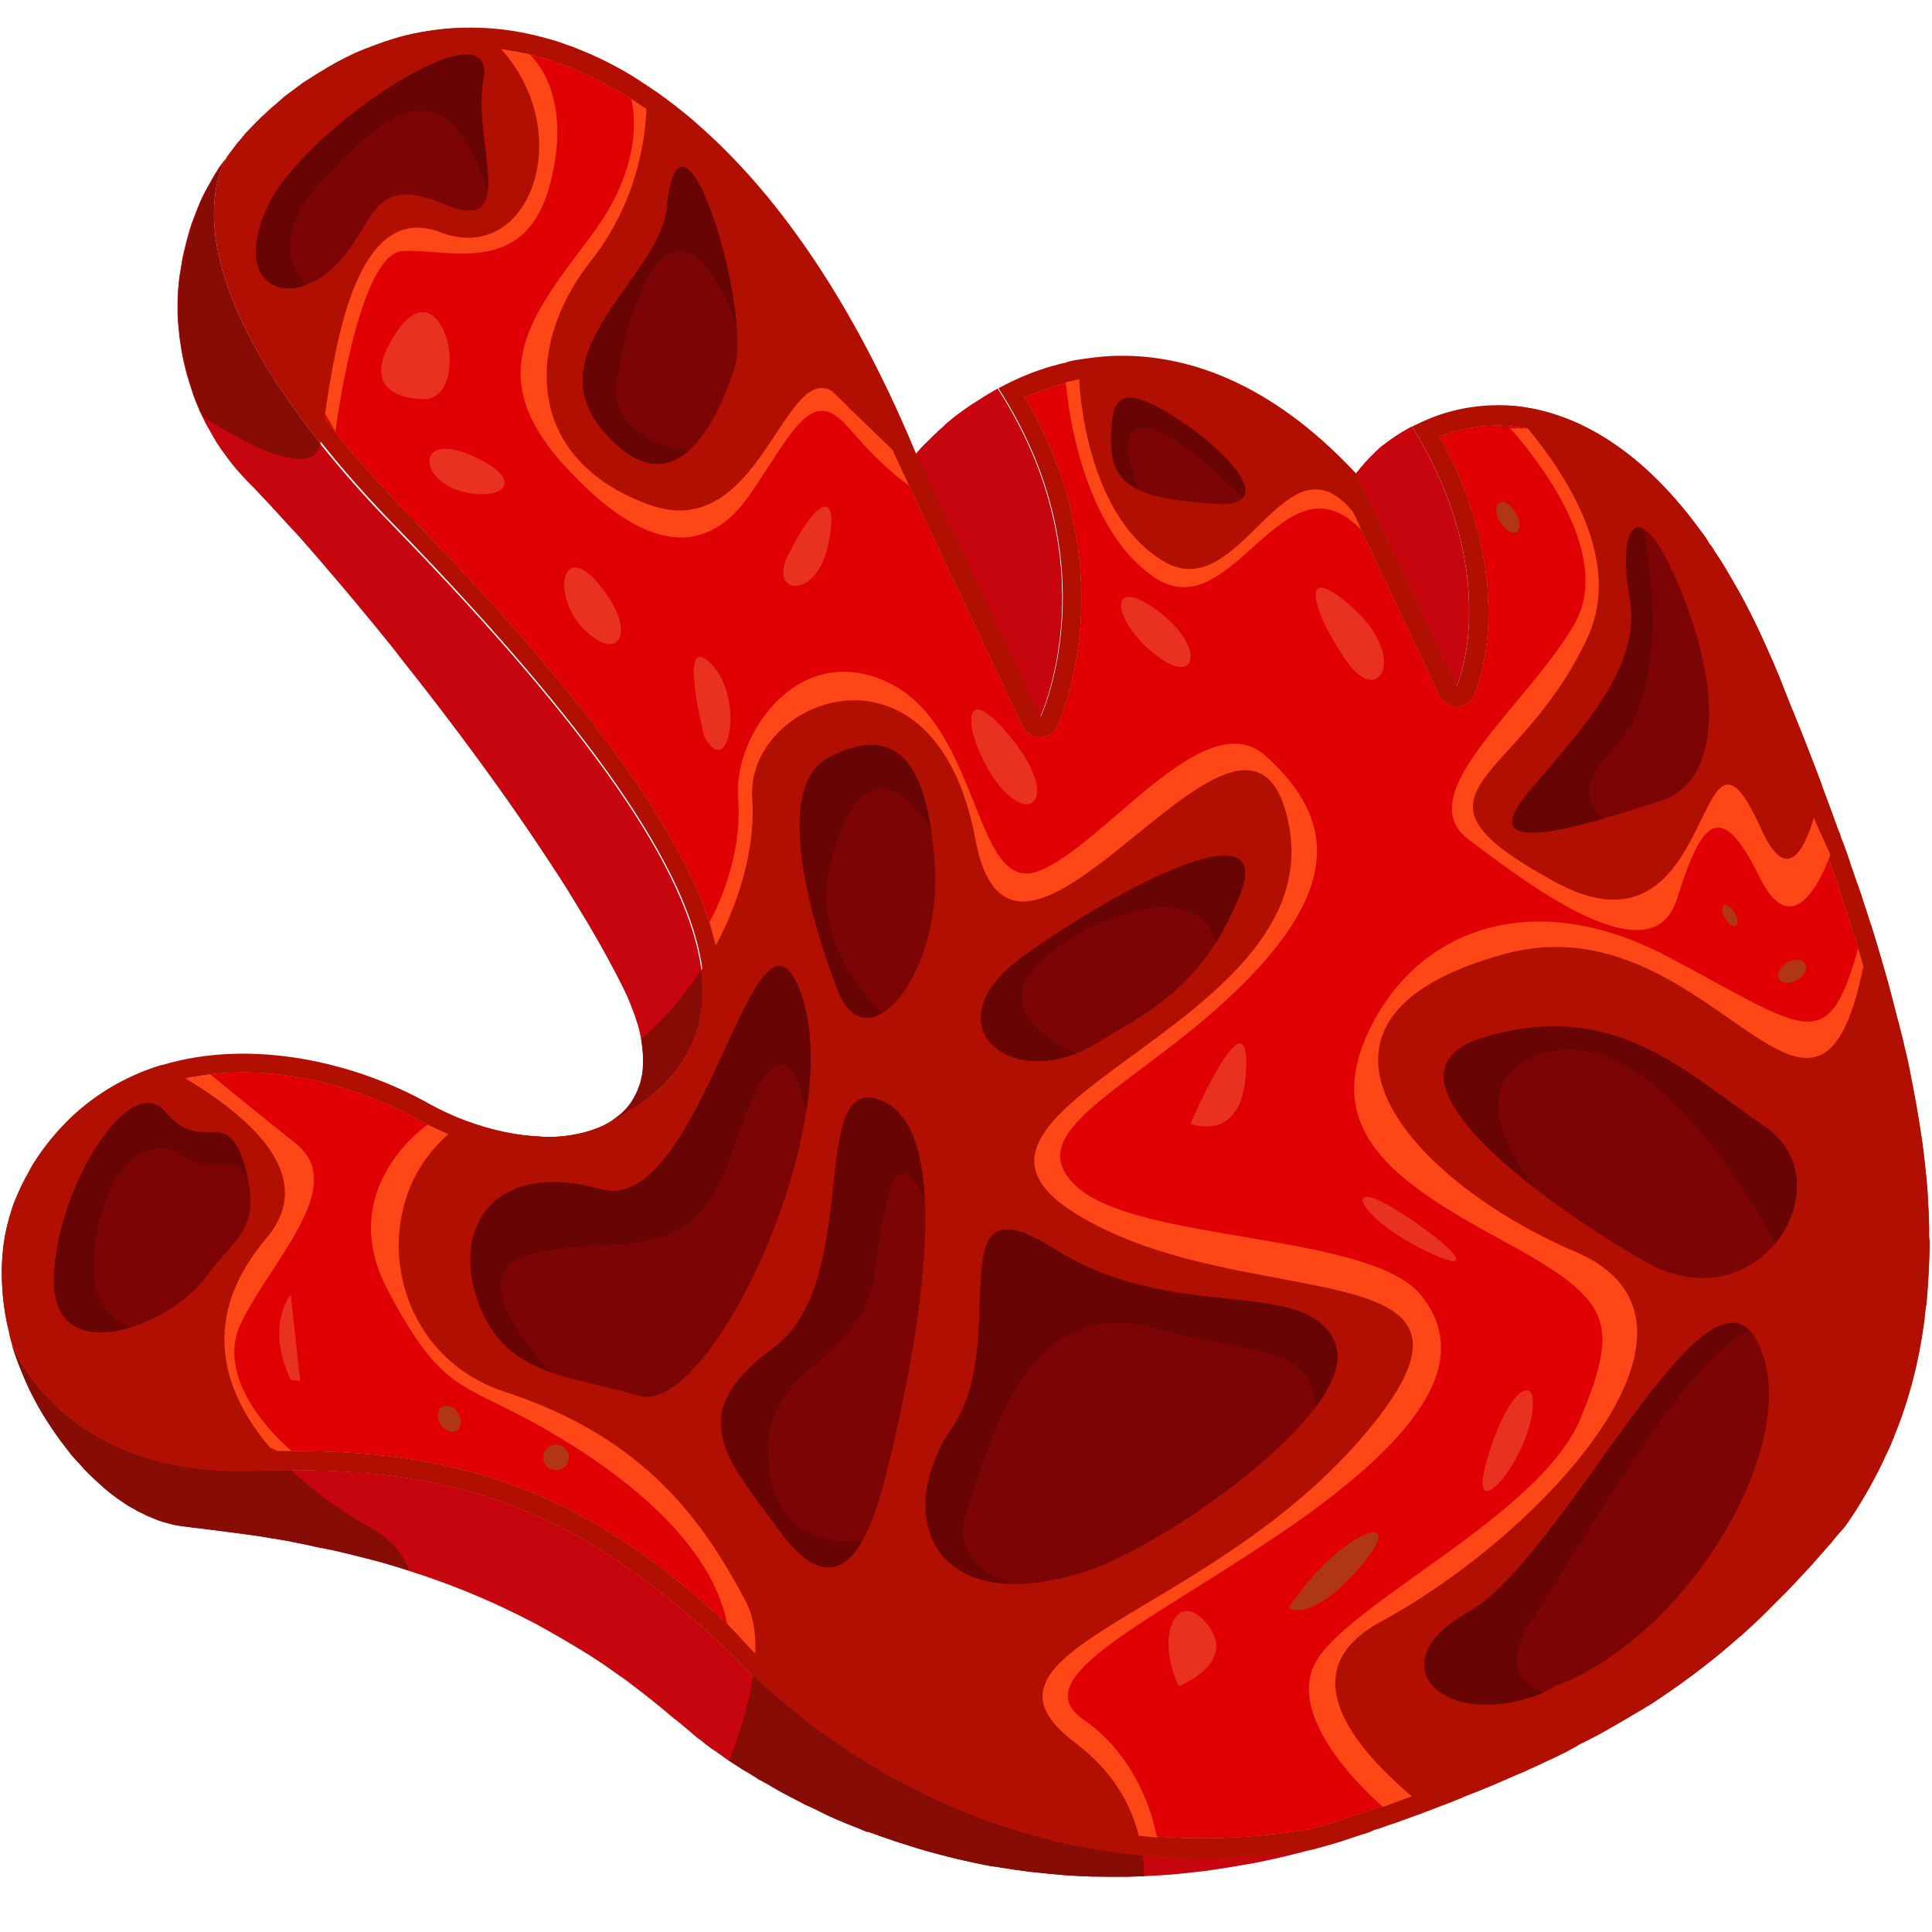 <?xml version="1.0" encoding="utf-8"?>
<!-- Generator: Adobe Illustrator 25.2.1, SVG Export Plug-In . SVG Version: 6.00 Build 0)  -->
<svg version="1.1" id="Слой_1" xmlns="http://www.w3.org/2000/svg" xmlns:xlink="http://www.w3.org/1999/xlink" x="0px" y="0px"
	 viewBox="0 0 1024 1024" style="enable-background:new 0 0 1024 1024;" xml:space="preserve">
<style type="text/css">
	.st0{fill:#E00003;}
	.st1{fill:#C6050F;}
	.st2{fill:#B00F02;}
	.st3{fill:#870C06;}
	.st4{fill:#FF4617;}
	.st5{fill:#7C0404;}
	.st6{fill:#680404;}
	.st7{fill-rule:evenodd;clip-rule:evenodd;fill:#E9311F;}
	.st8{fill-rule:evenodd;clip-rule:evenodd;fill:#B03714;}
</style>
<g>
	<path class="st0" d="M905.9,306.6l5.7,9.8c1.1,2,2.1,3.9,3.3,5.8l1,2c3.4,6.5,6.8,13.3,9.8,20.2c0,0,3.9,8.6,4.9,11
		c0.2,0.6,0.4,1.1,0.7,1.7c0.3,0.8,0.7,1.7,1.1,2.6c0.3,0.7,0.6,1.3,0.8,1.9c1.1,2.9,2.2,5.7,3.4,8.5c1.1,2.7,2.2,5.5,3.3,8.3
		c0.1,0.1,0.1,0.3,0.2,0.5c0.5,1.1,0.8,1.9,1.2,2.9c5.9,14.9,10.7,26.8,14.8,38c3,8,5.9,15.8,8.6,23.4c0.2,0.3,0.3,0.7,0.5,1
		c0.4,0.7,0.4,1.4,0.7,2.1c0.1,0.3,0.2,0.6,0.3,0.9c2.1,5.3,3.8,9.9,5.2,14.7c0.2,0.3,0.3,0.7,0.4,1c0.4,0.7,0.5,1.3,0.8,1.9
		l0.1,0.2c0.1,0.3,0.1,0.7,0.3,0.9c0.2,0.9,1.3,4.2,1.3,4.2c0.2,0.3,0.2,0.5,0.3,0.8c0.6,1.5,1.1,3,1.5,4.5c0.1,0.3,0.2,0.6,0.3,0.9
		c0.1,0.2,0.2,0.5,0.2,0.9c0.5,1.7,1.1,3.4,1.7,5l0.8,2.2c0.7,2.1,3.5,11.2,3.5,11.2c2.9,8.9,5.4,17.7,7.8,26.3
		c1.6,5.8,3.2,11.7,4.6,17.5c0.1,0.3,0.4,1.7,0.5,1.9c0.6,2,1.1,4.2,1.6,6.3c0.1,0.2,0.3,0.9,0.3,1.1c0.2,1,1.2,5.2,1.4,6.3
		c0.1,0.4,0.2,1,0.3,1.6c0.1,0.1,0.1,0.3,0.2,0.5c1.1,4.2,2,8.6,2.8,12.7c2.7,13.9,4.7,25.3,6.3,36.2c0.1,1.4,0.3,3.3,0.6,5.4
		c0.4,4.4,1,9.2,1.4,14c0.5,4.5,0.8,7.8,0.8,10.9c0,0.2,0,0.4,0.1,0.6c0.5,7.1,0.7,12.8,0.6,18c0,0.4,0,0.7,0,1.1
		c0.2,1.8,0.1,3.7,0.1,6.2c-0.1,8.6-0.6,17.3-1.5,27.1c-0.4,2.5-0.7,4.9-1,7.5c0,0.4-0.1,0.8-0.2,1.2c-0.1,0.3-0.1,0.4-0.2,0.7
		c-2.7,20.3-7.8,39.9-15.3,58.2c-0.1,0.2-0.1,0.4-0.2,0.7c-0.2,0.3-0.3,0.7-0.5,1c-0.9,2.5-1.9,4.9-2.9,6.9l-0.5,1
		c-0.5,0.9-0.9,1.7-1.2,2.8c-0.2,0.3-0.3,0.7-0.5,1.1c-5.5,11.3-11.8,22.1-18.8,32.2c-1.1,1.3-2.2,2.6-3.4,3.8
		c-0.3,0.2-0.5,0.4-0.7,0.8c-0.4,0.5-0.8,1-1.3,1.5c0,0-1,1.2-1.1,1.3c-0.3,0.3-0.6,0.6-0.8,1c-1,0.9-1.8,2-2.7,3
		c-0.7,0.8-1.3,1.5-1.9,2.1l-2.2,2.5c-1.1,1.1-2.1,2.4-3.2,3.6c-6.5,7.2-12.8,13.8-18.9,19.9c-2.6,2.6-4.9,5-7.4,7.4
		c-3.5,3.3-6.9,6.4-10.5,9.6c0,0-0.5,0.4-0.7,0.5c-12.4,11.1-25.7,21.4-41,31.5c-3.4,2.3-6.7,4.4-10,6.4l-0.6,0.3
		c-2.5,1.6-5.2,3.2-8,4.8c-2.8,1.6-5.6,3.3-8.4,4.8c-3.2,1.8-6.4,3.6-10,5.3l-0.4,0.2c-0.9,0.5-2.2,1.2-3.4,1.7
		c-0.3,0.2-0.6,0.3-0.8,0.5l-1.3,0.8c-0.1,0.1-0.1,0.1,0,0c-0.7,0.3-1.3,0.5-1.9,0.8c-1,0.6-2.1,1.3-3.3,1.8l-1.3,0.8
		c-0.8,0.3-1.4,0.7-2.1,1c-0.5,0.3-0.8,0.5-1.4,0.7l-2,0.9c-5,2.4-10.2,4.8-15.7,7.3c-2.9,1.2-6.3,2.7-9.7,4.2l-4.8,2.1
		c-5.8,2.5-11.2,4.7-16.6,6.7c-0.3,0.2-0.7,0.3-1,0.5c-0.9,0.4-1.8,0.8-2.7,1.1c-1,0.4-2.2,0.8-3.2,1.3c-3.8,1.4-7.7,2.9-11.6,4.4
		c-0.7,0.3-1.8,0.7-2.9,1.1l-1.8,0.7c-3.9,1.4-7.8,2.9-12.1,4.5l-1.5,0.5c-0.5,0.2-1.1,0.4-1.8,0.7c-0.2,0.1-0.4,0.1-0.6,0.2
		l-1.7,0.6c-1.6,0.5-3.2,1.1-5,1.7c-0.7,0.1-1.2,0.3-1.8,0.7c0,0-1.7,0.7-1.8,0.8l-0.8,0.2c-0.7,0.3-1.6,0.5-2.3,0.7
		c-0.2,0-0.4,0.1-0.7,0.1l-9.6,3.2c-1.6,0.5-2.9,1-4.2,1.3l-0.9,0.3c-3.2,1-5.9,1.7-8.6,2.4l-1.6,0.4c-29.2,4.9-58.6,5.9-87.2,3.2
		c-73.8-6.9-143.1-39-200.5-92.7c-2.5-2.4-5.1-4.9-7.7-7.4C321.2,797.1,255.1,768.7,154.5,769c-6.4,0-12.9,0.2-19.6,0.4
		C44,772.6,18.4,715.2,15.8,708.6c0,0,0,0-0.1-0.1c-0.4-1.6-0.9-3.2-1.2-4.8c0-0.2-0.2-0.5-0.2-0.9c-1.3-5-2.3-10.6-3-17.3
		c-0.3-5-0.7-9.5-0.4-14c0.2-8.2,1.3-15.7,3.3-22.6l0.2-0.6c0.1-0.3,0.2-0.7,0.3-1c0.1-0.3,0.2-0.6,0.3-0.9c0.5-2.1,1.2-4.1,2.2-6.7
		c0.3-0.4,0.4-0.8,0.5-1.2c1.7-4,3.6-8,5.8-11.8c1-1.9,1.6-3.2,2.5-4.6c5.2-8.3,11.6-16.2,19.1-23.1c5.5-5.2,11.3-9.6,17.8-13.5
		l1.4-0.8c7.5-4.4,15.6-8,24.1-10.5c47.7-14.5,100.5,0.7,134,19.7c7,3.9,14.3,7.2,21.4,9.8c13.6,5.1,28.1,8.2,41.8,8.8
		c2.3,0.3,4.4,0.3,6.4,0.3c0,0,0.5,0,0.6,0c11.3-0.4,21.9-2.7,30.6-6.6c1.8-0.8,3.4-1.7,5-2.7l0.4-0.2c2.7-1.4,5.2-2.8,7.6-4.2
		c34.7-20.3,50-49.2,45.4-85.9c-7-55.2-59.2-131.4-164.7-240.1c-14.8-15.3-28-30.2-39.2-44.2c-64.7-81.4-56.6-123.7-49.6-138.8
		c0.2-0.3,0.5-0.7,0.6-1c0.1-0.2,0.6-1,1.7-2.2c0.3-0.3,0.7-0.8,1-1.3c0.6-0.6,0.9-1.2,1.2-1.6c0.2-0.1,0.3-0.3,0.4-0.5
		c0.1-0.2,0.3-0.3,0.5-0.6c0.1-0.2,0.4-0.5,0.6-0.6c0.5-0.4,0.9-0.9,1.2-1.4c0.6-0.5,1.1-1.1,1.6-1.8c0.6-0.5,1-1.1,1.4-1.7
		c0.1-0.1,0.1-0.1,0.1-0.2c2.4-2.5,4.9-5.1,7.3-7.5c0.1-0.1,0.2-0.1,0.2-0.1c0.3-0.3,0.6-0.5,0.9-0.8c0.4-0.2,0.6-0.5,0.9-0.8
		c2.6-2.5,5.4-4.9,8.3-7.4c0.3-0.2,1-1,1.2-1.1c1.8-1.3,3.4-2.5,5.2-3.9c1.5-1.1,2.9-2.2,4.5-3.4c4.2-2.7,8.6-5.4,12.9-7.9
		c2.8-1.6,6-3.4,9.1-4.9c4-1.9,8-3.7,12.2-5.2c4.6-1.7,9.3-3.3,14.1-4.6c8.8-2.4,18-3.8,27.3-4.3c0.5,0,1.3,0.1,2.3-0.1
		c2.7-0.1,5.5-0.1,8.3,0c11.2,0.3,22.3,2.2,33.2,5.2c3.5,0.9,6.9,2,10.2,3.3c0.2,0.1,0.5,0.2,0.8,0.3c1.8,0.6,3.7,1.2,5.1,1.9
		c0.1,0,0.3,0.2,0.5,0.2c9.1,3.7,18,8.1,26.5,13.2c0.1,0,0.3,0.2,0.4,0.3c1.5,0.8,3.1,1.8,4.5,2.8c0.2,0.1,0.4,0.3,0.6,0.4
		c0.8,0.4,1.4,0.8,2,1.3c5.8,3.7,11.5,8,19,14c2,1.6,3.9,3.2,5.7,4.8l1.1,1.1c41.7,36.5,78.1,90.3,108.3,159.9
		c0.6,1.4,4.7,11,4.7,11c0.3,0.7,0.6,1.3,1,1.9l65.2,138.1c1.7,3.5,5.3,5.9,9.2,5.9c1.9,0,3.6-0.5,5.2-1.4c1.8-1,3.1-2.6,4.1-4.5
		c1.5-3.4,37-81.5-17.1-174.3c5.4-2.4,11.1-4.5,16.8-6.2l1-0.2l1.2-0.3c0.9-0.3,1.7-0.6,2.6-0.7c1.3-0.1,2.7-0.6,3.4-0.8
		c1-0.2,2.2-0.4,3.6-0.7l1.5-0.2c5.3-0.9,10.6-1.5,15.8-1.8c42.2-1.9,82.9,17.7,121.2,58.1l52.5,110.9c1.7,3.5,5.3,5.9,9.3,5.8
		c1.9,0,3.6-0.5,5.1-1.3c1.8-1,3.2-2.6,4-4.6c0.4-0.8,9.5-21.1,7.3-54.1c-0.1-2.1-0.2-4.9-0.6-7.8l-0.1-0.6c-0.3-2.3-0.6-4.8-1-7.3
		c-3.3-22-11.4-44.7-23.8-67.4c8.9-3.5,18.4-5.4,28.4-5.8c2.1-0.1,4.5,0,7.2,0.2c23.6,1.3,59.1,13.2,94.9,62.4
		c0.1,0.2,0.2,0.4,0.4,0.5c1.1,1.3,2.2,2.9,3.6,5.4c0.3,0.6,0.6,1,1,1.5c0.2,0.3,0.5,0.6,0.6,0.8s0.3,0.5,0.4,0.7
		c0.3,0.5,0.5,0.9,0.8,1.4C902.4,300.8,904.2,303.7,905.9,306.6z"/>
	<path class="st0" d="M905.9,306.6l5.7,9.8c1.1,2,2.1,3.9,3.3,5.8l1,2c3.4,6.5,6.8,13.3,9.8,20.2c0,0,3.9,8.6,4.9,11
		c0.2,0.6,0.4,1.1,0.7,1.7c0.3,0.8,0.7,1.7,1.1,2.6c0.3,0.7,0.6,1.3,0.8,1.9c1.1,2.9,2.2,5.7,3.4,8.5c1.1,2.7,2.2,5.5,3.3,8.3
		c0.1,0.1,0.1,0.3,0.2,0.5c0.5,1.1,0.8,1.9,1.2,2.9c5.9,14.9,10.7,26.8,14.8,38c3,8,5.9,15.8,8.6,23.4c0.2,0.3,0.3,0.7,0.5,1
		c0.4,0.7,0.4,1.4,0.7,2.1c0.1,0.3,0.2,0.6,0.3,0.9c2.1,5.3,3.8,9.9,5.2,14.7c0.2,0.3,0.3,0.7,0.4,1c0.4,0.7,0.5,1.3,0.8,1.9
		l0.1,0.2c0.1,0.3,0.1,0.7,0.3,0.9c0.2,0.9,1.3,4.2,1.3,4.2c0.2,0.3,0.2,0.5,0.3,0.8c0.6,1.5,1.1,3,1.5,4.5c0.1,0.3,0.2,0.6,0.3,0.9
		c0.1,0.2,0.2,0.5,0.2,0.9c0.5,1.7,1.1,3.4,1.7,5l0.8,2.2c0.7,2.1,3.5,11.2,3.5,11.2c2.9,8.9,5.4,17.7,7.8,26.3
		c1.6,5.8,3.2,11.7,4.6,17.5c0.1,0.3,0.4,1.7,0.5,1.9c0.6,2,1.1,4.2,1.6,6.3c0.1,0.2,0.3,0.9,0.3,1.1c0.2,1,1.2,5.2,1.4,6.3
		c0.1,0.4,0.2,1,0.3,1.6c0.1,0.1,0.1,0.3,0.2,0.5c1.1,4.2,2,8.6,2.8,12.7c2.7,13.9,4.7,25.3,6.3,36.2c0.1,1.4,0.3,3.3,0.6,5.4
		c0.4,4.4,1,9.2,1.4,14c0.5,4.5,0.8,7.8,0.8,10.9c0,0.2,0,0.4,0.1,0.6c0.5,7.1,0.7,12.8,0.6,18c0,0.4,0,0.7,0,1.1
		c0.2,1.8,0.1,3.7,0.1,6.2c-0.1,8.6-0.6,17.3-1.5,27.1c-0.4,2.5-0.7,4.9-1,7.5c0,0.4-0.1,0.8-0.2,1.2c-0.1,0.3-0.1,0.4-0.2,0.7
		c-2.7,20.3-7.8,39.9-15.3,58.2c-0.1,0.2-0.1,0.4-0.2,0.7c-0.2,0.3-0.3,0.7-0.5,1c-0.9,2.5-1.9,4.9-2.9,6.9l-0.5,1
		c-0.5,0.9-0.9,1.7-1.2,2.8c-0.2,0.3-0.3,0.7-0.5,1.1c-5.5,11.3-11.8,22.1-18.8,32.2c-1.1,1.3-2.2,2.6-3.4,3.8
		c-0.3,0.2-0.5,0.4-0.7,0.8c-0.4,0.5-0.8,1-1.3,1.5c0,0-1,1.2-1.1,1.3c-0.3,0.3-0.6,0.6-0.8,1c-1,0.9-1.8,2-2.7,3
		c-0.7,0.8-1.3,1.5-1.9,2.1l-2.2,2.5c-1.1,1.1-2.1,2.4-3.2,3.6c-6.5,7.2-12.8,13.8-18.9,19.9c-2.6,2.6-4.9,5-7.4,7.4
		c-3.5,3.3-6.9,6.4-10.5,9.6c0,0-0.5,0.4-0.7,0.5c-12.4,11.1-25.7,21.4-41,31.5c-3.4,2.3-6.7,4.4-10,6.4l-0.6,0.3
		c-2.5,1.6-5.2,3.2-8,4.8c-2.8,1.6-5.6,3.3-8.4,4.8c-3.2,1.8-6.4,3.6-10,5.3l-0.4,0.2c-0.9,0.5-2.2,1.2-3.4,1.7
		c-0.3,0.2-0.6,0.3-0.8,0.5l-1.3,0.8c-0.1,0.1-0.1,0.1,0,0c-0.7,0.3-1.3,0.5-1.9,0.8c-1,0.6-2.1,1.3-3.3,1.8l-1.3,0.8
		c-0.8,0.3-1.4,0.7-2.1,1c-0.5,0.3-0.8,0.5-1.4,0.7l-2,0.9c-5,2.4-10.2,4.8-15.7,7.3c-2.9,1.2-6.3,2.7-9.7,4.2l-4.8,2.1
		c-5.8,2.5-11.2,4.7-16.6,6.7c-0.3,0.2-0.7,0.3-1,0.5c-0.9,0.4-1.8,0.8-2.7,1.1c-1,0.4-2.2,0.8-3.2,1.3c-3.8,1.4-7.7,2.9-11.6,4.4
		c-0.7,0.3-1.8,0.7-2.9,1.1l-1.8,0.7c-3.9,1.4-7.8,2.9-12.1,4.5l-1.5,0.5c-0.5,0.2-1.1,0.4-1.8,0.7c-0.2,0.1-0.4,0.1-0.6,0.2
		l-1.7,0.6c-1.6,0.5-3.2,1.1-5,1.7c-0.7,0.1-1.2,0.3-1.8,0.7c0,0-1.7,0.7-1.8,0.8l-0.8,0.2c-0.7,0.3-1.6,0.5-2.3,0.7
		c-0.2,0-0.4,0.1-0.7,0.1l-9.6,3.2c-1.6,0.5-2.9,1-4.2,1.3l-0.9,0.3c-3.2,1-5.9,1.7-8.6,2.4l-1.6,0.4c-29.2,4.9-58.6,5.9-87.2,3.2
		c-73.8-6.9-143.1-39-200.5-92.7c-2.5-2.4-5.1-4.9-7.7-7.4C321.2,797.1,255.1,768.7,154.5,769c-6.4,0-12.9,0.2-19.6,0.4
		C44,772.6,18.4,715.2,15.8,708.6c0,0,0,0-0.1-0.1c-0.4-1.6-0.9-3.2-1.2-4.8c0-0.2-0.2-0.5-0.2-0.9c-1.3-5-2.3-10.6-3-17.3
		c-0.3-5-0.7-9.5-0.4-14c0.2-8.2,1.3-15.7,3.3-22.6l0.2-0.6c0.1-0.3,0.2-0.7,0.3-1c0.1-0.3,0.2-0.6,0.3-0.9c0.5-2.1,1.2-4.1,2.2-6.7
		c0.3-0.4,0.4-0.8,0.5-1.2c1.7-4,3.6-8,5.8-11.8c1-1.9,1.6-3.2,2.5-4.6c5.2-8.3,11.6-16.2,19.1-23.1c5.5-5.2,11.3-9.6,17.8-13.5
		l1.4-0.8c7.5-4.4,15.6-8,24.1-10.5c47.7-14.5,100.5,0.7,134,19.7c7,3.9,14.3,7.2,21.4,9.8c13.6,5.1,28.1,8.2,41.8,8.8
		c2.3,0.3,4.4,0.3,6.4,0.3c0,0,0.5,0,0.6,0c11.3-0.4,21.9-2.7,30.6-6.6c1.8-0.8,3.4-1.7,5-2.7l0.4-0.2c2.7-1.4,5.2-2.8,7.6-4.2
		c34.7-20.3,50-49.2,45.4-85.9c-7-55.2-59.2-131.4-164.7-240.1c-14.8-15.3-28-30.2-39.2-44.2c-64.7-81.4-56.6-123.7-49.6-138.8
		c0.2-0.3,0.5-0.7,0.6-1c0.1-0.2,0.6-1,1.7-2.2c0.3-0.3,0.7-0.8,1-1.3c0.6-0.6,0.9-1.2,1.2-1.6c0.2-0.1,0.3-0.3,0.4-0.5
		c0.1-0.2,0.3-0.3,0.5-0.6c0.1-0.2,0.4-0.5,0.6-0.6c0.5-0.4,0.9-0.9,1.2-1.4c0.6-0.5,1.1-1.1,1.6-1.8c0.6-0.5,1-1.1,1.4-1.7
		c0.1-0.1,0.1-0.1,0.1-0.2c2.4-2.5,4.9-5.1,7.3-7.5c0.1-0.1,0.2-0.1,0.2-0.1c0.3-0.3,0.6-0.5,0.9-0.8c0.4-0.2,0.6-0.5,0.9-0.8
		c2.6-2.5,5.4-4.9,8.3-7.4c0.3-0.2,1-1,1.2-1.1c1.8-1.3,3.4-2.5,5.2-3.9c1.5-1.1,2.9-2.2,4.5-3.4c4.2-2.7,8.6-5.4,12.9-7.9
		c2.8-1.6,6-3.4,9.1-4.9c4-1.9,8-3.7,12.2-5.2c4.6-1.7,9.3-3.3,14.1-4.6c8.8-2.4,18-3.8,27.3-4.3c0.5,0,1.3,0.1,2.3-0.1
		c2.7-0.1,5.5-0.1,8.3,0c11.2,0.3,22.3,2.2,33.2,5.2c3.5,0.9,6.9,2,10.2,3.3c0.2,0.1,0.5,0.2,0.8,0.3c1.8,0.6,3.7,1.2,5.1,1.9
		c0.1,0,0.3,0.2,0.5,0.2c9.1,3.7,18,8.1,26.5,13.2c0.1,0,0.3,0.2,0.4,0.3c1.5,0.8,3.1,1.8,4.5,2.8c0.2,0.1,0.4,0.3,0.6,0.4
		c0.8,0.4,1.4,0.8,2,1.3c5.8,3.7,11.5,8,19,14c2,1.6,3.9,3.2,5.7,4.8l1.1,1.1c41.7,36.5,78.1,90.3,108.3,159.9
		c0.6,1.4,4.7,11,4.7,11c0.3,0.7,0.6,1.3,1,1.9l65.2,138.1c1.7,3.5,5.3,5.9,9.2,5.9c1.9,0,3.6-0.5,5.2-1.4c1.8-1,3.1-2.6,4.1-4.5
		c1.5-3.4,37-81.5-17.1-174.3c5.4-2.4,11.1-4.5,16.8-6.2l1-0.2l1.2-0.3c0.9-0.3,1.7-0.6,2.6-0.7c1.3-0.1,2.7-0.6,3.4-0.8
		c1-0.2,2.2-0.4,3.6-0.7l1.5-0.2c5.3-0.9,10.6-1.5,15.8-1.8c42.2-1.9,82.9,17.7,121.2,58.1l52.5,110.9c1.7,3.5,5.3,5.9,9.3,5.8
		c1.9,0,3.6-0.5,5.1-1.3c1.8-1,3.2-2.6,4-4.6c0.4-0.8,9.5-21.1,7.3-54.1c-0.1-2.1-0.2-4.9-0.6-7.8l-0.1-0.6c-0.3-2.3-0.6-4.8-1-7.3
		c-3.3-22-11.4-44.7-23.8-67.4c8.9-3.5,18.4-5.4,28.4-5.8c2.1-0.1,4.5,0,7.2,0.2c23.6,1.3,59.1,13.2,94.9,62.4
		c0.1,0.2,0.2,0.4,0.4,0.5c1.1,1.3,2.2,2.9,3.6,5.4c0.3,0.6,0.6,1,1,1.5c0.2,0.3,0.5,0.6,0.6,0.8s0.3,0.5,0.4,0.7
		c0.3,0.5,0.5,0.9,0.8,1.4C902.4,300.8,904.2,303.7,905.9,306.6z"/>
	<path class="st0" d="M323.4,510.1c-3.2-6.1-6.7-12.4-10.5-18.8c-1.7-3-3.4-5.9-5.3-8.8c-1.7-3-3.6-6-5.5-9l-0.4-0.7
		c-0.1-0.2-0.2-0.4-0.3-0.6c-1.7-2.5-3.2-5.1-5-7.8c-0.6-1-1.5-2.3-2.2-3.5l-0.1,0.1c-1.4-2.4-3-5-4.8-7.3
		c-23.3-35.4-51.3-73-78.3-107c-0.3-0.6-0.7-1-1.1-1.5c-0.9-1.1-1.8-2.3-2.7-3.4c-0.2-0.4-0.6-0.8-0.9-1.1
		c-5.5-6.9-11-13.4-16.3-19.9c-0.8-1-1.7-2.1-2.5-3c-3.1-3.7-6.1-7.3-9.1-10.8c-6-7.1-11.8-13.8-17.4-20.2c-2.4-2.7-4.7-5.3-7.1-7.8
		c-3.1-3.3-6.1-6.6-8.9-9.7c-1.4-1.5-2.7-2.9-4-4.3c-1.3-1.4-2.7-2.7-3.8-4c-1.7-1.9-3.4-3.7-5-5.2c-1.9-1.9-3.6-3.9-5.5-5.9
		c-1.1-1.2-2.2-2.5-3.2-3.7c-1-1.3-2-2.6-3-3.9c-1.2-1.6-2.3-3.1-3.5-4.8l-0.1-0.2c-0.7-1.1-1.5-2.3-2.2-3.3
		c-1.7-2.9-3.3-5.7-4.9-8.6c-0.7-1.1-1.2-2.3-1.8-3.5c-0.2-0.3-0.4-0.7-0.5-1c-0.2-0.3-0.4-0.7-0.5-1c-0.8-1.5-1.5-3.1-2.1-4.7
		c-1.4-3.2-2.5-6.5-3.6-9.9c-0.6-1.7-1.1-3.4-1.6-5.1c-0.9-2.7-1.5-5.6-2.2-8.4c-0.9-4.1-1.6-8.3-2.2-12.5c-0.5-4.3-1-8.7-1.1-13.1
		l0,0c0-1.9,0-3.7,0-5.6c0-1.9,0.1-3.7,0.2-5.6c0.1-1.9,0.3-3.8,0.5-5.8c0.1-1.7,0.3-3.5,0.7-5.3c0-0.4,0.1-0.9,0.3-1.3
		c0-0.4,0-0.8,0.1-1.1c0.1-0.3,0.1-0.7,0.2-1c0.2-1.5,0.5-3,0.8-4.4c0.3-1.4,0.7-2.9,1-4.3c1.1-4.6,2.3-9.2,3.8-13.7
		c1.1-2.9,2.2-5.6,3.3-8.6c0-0.1,0.1-0.2,0.2-0.3c0.2-0.6,0.5-1.3,0.7-1.9c0.5-1.2,1.1-2.4,1.7-3.6c1.2-2.4,2.5-4.7,3.8-7
		c0.6-1.1,1.3-2.3,2-3.4c0.4-0.8,0.9-1.7,1.4-2.3c1-1.6,2-3,3-4.5c0.4-0.5,0.8-1.1,1.2-1.7c-8.4,17.2-18.2,64,50.5,150.3
		c11.1,13.9,24.2,28.9,39.9,44.9C312.8,386.3,365,461.4,371.8,514.4c4.5,35.9-11.9,61.6-47.7,79.9c3.3-2,6.1-4.3,8.5-7.2
		c0.9-1.2,2-2.4,2.7-3.7c0.5-0.6,0.8-1.4,1.1-1.9l0,0c0.5-0.8,0.9-1.7,1.3-2.5c0.4-0.8,0.7-1.5,1-2.5c0,0,0,0,0.1-0.1
		c0.3-0.8,0.5-1.4,0.8-2.3c0.3-1.3,0.7-2.8,1-4.3c0.1-0.8,0.2-1.5,0.3-2.3c0.1-0.5,0.1-1.2,0.1-1.7c0.2-1.8,0.2-3.7,0.1-5.7
		c-0.1-1,0-1.9-0.2-2.9c0-0.7-0.1-1.5-0.2-2.3c-0.1-0.6-0.1-1.1-0.2-1.6c0-0.2-0.1-0.6-0.1-0.8c-0.1-0.6-0.2-1.2-0.3-1.8
		c-0.3-1.8-0.8-3.7-1.1-5.6c-0.5-1.9-1.1-3.8-1.8-5.8c-0.4-1.1-0.8-2.4-1.3-3.6c-0.5-1.2-0.9-2.4-1.4-3.7c-1.1-2.5-2.2-5.1-3.5-7.7
		c-0.2-0.4-0.3-0.8-0.6-1.3C327.9,518.8,325.8,514.4,323.4,510.1z"/>
	<path class="st0" d="M605.6,983.4c29.6,2.9,59.9,1.8,90.5-3.4c-9.6,2.6-18.8,4.9-28.1,6.8c-2.9,0.6-5.9,1.2-8.7,1.5l0,0
		c-5.7,1.1-11.3,2-17,2.8c-2.8,0.5-5.8,0.8-8.5,1.1c-5.5,0.7-10.8,1.1-16.3,1.6c-3.8,0.2-7.4,0.4-11,0.6c-4.3,0.1-8.5,0.4-12.7,0.3
		c-5.3,0-10.3,0-15.4-0.1c-5-0.2-10.1-0.4-14.9-0.8c-4.9-0.4-9.8-0.9-14.5-1.4c-1.1-0.2-2.2-0.2-3.3-0.3c-2.3-0.4-4.6-0.7-7-1
		c-1.8-0.2-3.4-0.5-5.1-0.8c-1.6-0.2-3.4-0.5-5.1-0.8c0,0-0.1-0.1-0.1,0c-2.3-0.3-4.6-0.6-6.7-1.1c-3.4-0.6-6.7-1.4-9.8-2.1l0,0
		c-3.3-0.7-6.4-1.4-9.4-2.2l-9.4-2.5l-2.9-0.8c-2.7-0.8-5.3-1.6-7.9-2.4c-5.2-1.6-10.2-3.3-15.1-5c-0.7-0.2-1.4-0.4-2.1-0.8
		c-1.8-0.6-3.5-1.2-5.2-1.8l-0.4,0.2c-0.5-0.2-1.1-0.5-1.6-0.7c-0.6-0.3-1.1-0.5-1.6-0.7c-2.9-1.1-5.7-2.3-8.5-3.4
		c-5.6-2.3-11-4.7-16-7.4c-3-1.3-6.1-2.7-8.9-4.3c-1.5-0.8-2.9-1.5-4.4-2.3c-4.3-2.2-8.2-4.4-12-6.7c-0.9-0.5-1.7-0.9-2.5-1.4
		c-0.8-0.4-1.6-0.8-2.4-1.2l-0.2-0.3c-1.6-1-3.1-1.8-4.5-2.8c-1.5-0.9-3-1.6-4.4-2.6c-2.2-1.4-4.2-2.7-6.2-4
		c-0.6-0.4-1.2-0.8-1.8-1.2c-0.9-0.6-1.7-1.2-2.4-1.8c-1.7-1.1-3-2.2-4.5-3.1l0,0c-0.7-0.5-1.4-0.9-2-1.5c-0.6-0.4-1.2-0.8-1.8-1.2
		c-0.5-0.7-1.1-1-1.7-1.5c-0.6-0.4-1.2-0.9-1.7-1.2c-0.4-0.4-0.9-0.6-1.2-0.9c-0.4-0.4-0.7-0.8-1.2-1c-0.4-0.5-0.7-0.7-1.1-1
		c-0.3-0.2-0.5-0.4-0.8-0.7c-1.6-1.3-2.5-2.2-2.9-2.4l0,0c-0.5-0.4-1-0.9-1.5-1.3c-0.5-0.4-1-0.9-1.6-1.3c-1-0.9-2.2-1.8-3.3-2.6
		c-7.7-6.6-15.5-12.8-23.3-18.6c-0.7-0.6-1.4-1.2-2.2-1.7c-1.1-0.8-2.4-1.7-3.6-2.5c-0.4-0.3-0.7-0.6-1.1-0.8c-1-0.7-1.9-1.4-2.9-2
		c0,0,0,0-0.1-0.1c-1.9-1.4-4-2.8-6.1-4.2l0,0c-2-1.3-4.1-2.7-6.2-4c-9.2-5.7-18.5-11.1-27.5-16c-3-1.5-5.9-3.1-9-4.6
		c-19.9-9.9-39.1-17.4-57.7-23.3c-3.6-1.2-7.1-2.3-10.6-3.3c-0.9-0.3-1.8-0.6-2.7-0.8c-2.4-0.7-4.7-1.4-7-1.9
		c-1.5-0.4-2.9-0.8-4.3-1.1c-2.8-0.7-5.7-1.4-8.4-2.1c-1.3-0.3-2.7-0.6-4.1-1c-4-0.9-8.1-1.7-12.2-2.5c-1.3-0.3-2.6-0.6-3.9-0.9
		c-0.4-0.1-0.9-0.2-1.3-0.3c-2.2-0.4-4.4-0.9-6.6-1.3c-1.3-0.3-2.5-0.5-3.8-0.8c-0.8-0.1-1.5-0.2-2.3-0.4c-4.2-0.6-8.2-1.3-12.2-2
		l0,0c-2.3-0.3-4.6-0.7-7-1c-6.8-0.9-13.1-1.7-19.2-2.5c-6-0.7-11.5-1.3-16.6-2.1c-1.7-0.3-3.5-0.6-5.3-1.2
		c-0.9-0.2-1.8-0.5-2.7-0.7c-0.9-0.2-1.8-0.6-2.8-0.9c-0.1,0-0.4-0.1-0.7-0.3c-1.9-0.7-3.9-1.6-6-2.5c-0.9-0.5-1.7-0.9-2.6-1.3
		c-0.6-0.3-1-0.5-1.6-0.8c-1-0.6-1.9-1-2.8-1.6c-0.1,0.1-0.1,0-0.1,0c-0.8-0.5-1.7-0.9-2.5-1.4c-1-0.7-2.1-1.4-3.1-2.2
		c-1.8-1.2-3.6-2.5-5.4-3.9c-0.7-0.5-1.4-1.1-2-1.6c-1-0.8-2.1-1.6-3-2.6c-1.3-1.1-2.6-2.3-3.9-3.5c-1.7-1.6-3.4-3.3-5.1-5
		c-1.6-1.7-3.2-3.6-4.9-5.4c-1-1-1.9-2.1-2.8-3.1c-0.1-0.1-0.1-0.2-0.2-0.4c-0.8-1-1.7-2.1-2.5-3.2c-2-2.6-4-5.4-5.9-8.2
		c-1.3-1.8-2.5-3.6-3.7-5.5c-2.6-4-5-8.1-7.2-12.4c-0.8-1.6-1.6-3.2-2.4-4.7c-3-6.5-5.7-13-8-19.8c-0.4-1.4-0.9-2.7-1.3-4.1
		c2.9,7.1,30.9,70.6,129,67.2c6.6-0.2,13-0.4,19.2-0.4c93.3-0.3,158.4,24.1,236.8,101.3c2.6,2.6,5.2,5.1,7.8,7.6
		C458.5,943.4,529.9,976.2,605.6,983.4z"/>
	<path class="st0" d="M528.8,206.1c60.2,93.3,22.4,174.1,22.4,174.1l-65.9-139.3c0,0,0,0,0-0.1c0.8-0.8,1.5-1.7,2.2-2.6
		c0.4-0.5,0.7-0.9,1.2-1.3c0.4-0.4,0.8-0.8,1.2-1.3c1-0.8,1.9-2,2.9-2.8c0.8-0.8,1.7-1.8,2.7-2.6c0.8-0.7,1.7-1.6,2.6-2.5
		c1.1-0.9,2.1-1.8,3-2.8c0.8-0.7,1.7-1.5,2.6-2.2c2.8-2.4,5.9-4.6,9.1-6.8c1-0.7,1.9-1.4,3-2c0.4-0.2,0.7-0.4,1-0.6
		c0.1-0.1,0.3-0.2,0.5-0.3l0,0c0,0,0,0,0.1-0.1c0.7-0.4,1.4-0.8,2.1-1.3c0.9-0.6,1.7-1.1,2.6-1.7c0.1-0.1,0.1-0.1,0.2-0.1l0,0
		C524.4,208.5,526.5,207.3,528.8,206.1z"/>
	<path class="st0" d="M748.4,226.1c17.1,28,25.2,53.1,28.3,74c0.5,2.5,0.7,4.8,1,7.2c0.3,2.4,0.5,4.9,0.6,7.2
		c2,30.8-6.3,49.1-6.3,49.1l-53.3-112.6l0,0c0.5-0.8,1.3-1.5,1.8-2.3c1.3-1.5,2.6-3.2,4-4.6c1.1-1.3,2.2-2.3,3.4-3.5
		c0.9-0.9,1.8-1.9,2.9-2.8c0.2-0.3,0.5-0.4,0.7-0.7c0.3-0.2,0.5-0.4,0.8-0.6C737,232.9,742.5,229.2,748.4,226.1L748.4,226.1z"/>
	<path class="st1" d="M551.2,380.1l-65.9-139.3c0,0,0,0,0-0.1l0,0c0.7-0.8,1.4-1.7,2.2-2.4c0.4-0.5,0.7-0.9,1.2-1.3
		c0.4-0.4,0.8-0.8,1.2-1.3c0.3-0.3,0.6-0.6,1-0.9c2.3-2.3,4.6-4.5,7.1-6.9c0.1-0.1,0.1-0.1,0.2-0.1c1.1-0.9,2.1-1.8,3-2.8
		c0.8-0.7,1.7-1.5,2.6-2.2c2.8-2.4,5.9-4.6,9.1-6.8c1.2-0.9,2.6-1.8,3.9-2.7c0.1-0.1,0.3-0.2,0.5-0.3l0,0c0,0,0,0,0.1-0.1
		c0.7-0.4,1.4-0.8,2.1-1.3c0.9-0.6,1.7-1.1,2.6-1.7c0.1-0.1,0.1-0.1,0.2-0.1l0,0c2.1-1.3,4.2-2.4,6.4-3.8l0.1,0.1
		C589,299.4,551.2,380.1,551.2,380.1z"/>
	<path class="st1" d="M748.4,226.1c17.1,28,25.2,53.1,28.3,74c0.5,2.5,0.7,4.8,1,7.2c0.3,2.4,0.5,4.9,0.6,7.2
		c2,30.8-6.3,49.1-6.3,49.1l-53.3-112.6l0,0c0.4-0.6,0.9-1,1.3-1.6c0.2-0.3,0.4-0.5,0.6-0.7c0.3-0.3,0.6-0.7,0.9-1
		c1.5-1.7,3-3.5,4.5-5.1c0.6-0.6,1.3-1.2,2-1.9c0.9-0.9,1.8-1.9,2.9-2.8c0.5-0.4,0.9-0.8,1.5-1.3C737,232.8,742.4,229.1,748.4,226.1
		L748.4,226.1z"/>
	<path class="st1" d="M371.5,514.3c4.5,35.9-11.9,61.6-47.7,79.9c-0.2,0.1-0.5,0.3-0.7,0.4c3.5-2.1,6.6-4.5,9.2-7.5
		c0.9-1.2,2-2.4,2.7-3.7c0.5-0.7,0.8-1.4,1.1-1.9l0,0c0.5-0.8,0.9-1.7,1.3-2.5c0.4-0.8,0.7-1.5,1-2.5c0,0,0,0,0.1-0.1
		c0.3-0.8,0.5-1.4,0.8-2.3c0.3-1.3,0.7-2.8,1-4.3c0.1-0.8,0.2-1.5,0.3-2.3c0.1-0.5,0.1-1.2,0.1-1.7c0.2-1.8,0.2-3.7,0.1-5.7
		c-0.1-1,0-1.9-0.2-2.9c0-0.7-0.1-1.5-0.2-2.3c-0.1-0.6-0.1-1.1-0.2-1.6c0-0.2-0.1-0.6-0.1-0.8c0-0.6-0.1-1.2-0.3-1.8l0,0
		c-0.3-1.8-0.8-3.7-1.2-5.5c-0.5-1.9-1.1-3.8-1.8-5.8c-0.3-1.2-0.8-2.4-1.3-3.6c-0.5-1.2-0.9-2.4-1.4-3.7c-1-2.5-2.1-5.1-3.4-7.7
		c-5-10.3-11-21.2-17.8-32.8c-1.7-2.9-3.5-5.8-5.3-8.8s-3.6-6-5.5-9c-0.2-0.4-0.5-0.8-0.7-1.2c-1.6-2.5-3.3-5.2-5-7.9
		c-0.7-1.1-1.5-2.3-2.2-3.3c-24.1-37.4-54.1-77.9-83.1-114.2c-0.3-0.6-0.7-1-1.1-1.5c-0.9-1.1-1.8-2.3-2.7-3.4
		c-0.2-0.4-0.6-0.8-0.9-1.1c-5.5-6.9-10.9-13.5-16.3-19.9c-0.8-1-1.7-2.1-2.5-3c-3-3.7-6.1-7.3-9.1-10.8c-6-7.1-11.8-13.8-17.4-20.2
		c-2.4-2.7-4.7-5.3-7.1-7.8c-3.1-3.3-6.1-6.6-8.9-9.7c-1.4-1.5-2.7-2.9-4-4.3c-1.3-1.4-2.6-2.7-3.8-4c-1.7-1.9-3.4-3.6-5.1-5.3
		c-1.9-1.9-3.6-3.8-5.4-5.8c-1.1-1.2-2.2-2.5-3.2-3.7c-1-1.3-2-2.6-3-3.9c-1.2-1.6-2.3-3.1-3.5-4.8l-0.3-0.5
		c-0.7-1.1-1.5-2.3-2.2-3.3c-1.7-2.9-3.3-5.7-4.9-8.6c-0.7-1.1-1.2-2.3-1.8-3.5c-0.2-0.3-0.4-0.7-0.5-1c-0.2-0.3-0.4-0.7-0.5-1
		c-0.8-1.5-1.5-3.1-2.1-4.7c-1.4-3.2-2.6-6.4-3.6-9.9c-0.6-1.7-1.1-3.4-1.6-5.1c-0.9-2.7-1.5-5.6-2.2-8.4c-0.9-4.1-1.6-8.3-2.2-12.5
		c-0.5-4.3-0.9-8.7-1.1-13.1l0,0c0-1.9,0-3.7,0-5.6c0-1.9,0.1-3.7,0.2-5.6c0.1-1.9,0.3-3.8,0.5-5.8c0.2-1.8,0.4-3.6,0.8-5.3
		c0-0.4,0-0.8,0.2-1.2c0-0.4,0-0.8,0.1-1.1c0-0.4,0.2-0.7,0.2-1.1c0.2-1.4,0.4-2.9,0.7-4.3c0.3-1.4,0.7-2.9,1-4.3
		c1.1-4.6,2.3-9.2,3.8-13.7c1.1-2.9,2.2-5.6,3.3-8.6c0-0.1,0.1-0.2,0.2-0.3c0.2-0.6,0.5-1.3,0.8-2c0.5-1.2,1.1-2.4,1.6-3.6
		c1.2-2.4,2.5-4.7,3.8-7c0.6-1.2,1.3-2.4,2-3.6c0.4-0.8,0.9-1.5,1.4-2.2c0.9-1.7,1.9-3.1,3-4.5c0.5-0.8,1-1.6,1.5-2.3
		c0,0.1-0.2,0.3-0.2,0.5l0,0c-8.4,17.2-18.2,64,50.5,150.3c11.1,13.9,24.2,28.9,39.9,44.9C312.5,386.1,364.8,461.4,371.5,514.3z"/>
	<path class="st1" d="M696.1,980c-9.6,2.6-18.8,4.8-28.2,6.6c-3,0.6-5.8,1.2-8.6,1.7l0,0c-5.8,1-11.4,1.9-16.9,2.7
		c-2.9,0.4-5.8,0.8-8.6,1c-5.3,0.7-10.8,1.2-16.2,1.6c-3.8,0.2-7.5,0.5-11,0.6c-4.3,0.3-8.5,0.4-12.7,0.3c-5.2,0.1-10.2,0-15.4-0.1
		c-5.1-0.2-10-0.3-14.9-0.8c-4.9-0.4-9.7-0.8-14.4-1.3c-3.5-0.4-7-0.8-10.4-1.3c-1.8-0.2-3.4-0.5-5.1-0.8c-1.6-0.2-3.4-0.5-5.1-0.8
		c0,0-0.1-0.1-0.1,0c-2.2-0.4-4.4-0.8-6.7-1.2c-3.3-0.6-6.6-1.3-9.9-2l0,0c-3.2-0.8-6.4-1.5-9.5-2.3c-4.2-1-8.2-2.1-12.2-3.2
		c-2.7-0.7-5.3-1.5-7.9-2.4c-5.2-1.6-10.2-3.3-15.1-5c-2.5-0.8-4.9-1.8-7.2-2.7l-0.1,0.1c-0.6-0.2-1.1-0.5-1.7-0.6
		c-0.6-0.3-1.1-0.5-1.6-0.7c-2.8-1.1-5.7-2.3-8.5-3.4c-5.6-2.3-10.9-4.8-16.1-7.3c-3.1-1.4-6-2.7-8.9-4.3c0,0,0,0-0.1-0.1
		c-1.5-0.7-3-1.5-4.4-2.2c-4.3-2.2-8.2-4.4-12-6.7c-0.9-0.5-1.7-0.9-2.5-1.4c-0.8-0.5-1.7-0.9-2.3-1.4l-0.2-0.1
		c-1.6-1-3.1-1.8-4.5-2.8c-1.5-0.9-2.9-1.8-4.3-2.6c-2.2-1.4-4.2-2.8-6.2-4.1c-0.6-0.4-1.2-0.7-1.7-1.1c-0.9-0.6-1.8-1.2-2.7-1.8
		c-1.5-1.1-3-2.1-4.4-3l0,0c-0.7-0.5-1.4-0.9-2-1.5c-0.7-0.5-1.3-0.9-1.8-1.3c-0.7-0.5-1-0.9-1.7-1.4c-1.1-0.8-2-1.6-2.9-2.3
		c-0.5-0.4-0.8-0.7-1.3-1c-0.4-0.4-0.7-0.7-1.1-1c-0.3-0.2-0.5-0.4-0.7-0.6c-1.6-1.3-2.5-2.2-2.9-2.4l0,0l-0.1-0.1
		c-0.5-0.4-1-0.9-1.5-1.3c-0.5-0.4-1-0.9-1.6-1.3c-8.9-7.7-17.7-14.7-26.5-21.3c-3.2-2.5-6.5-4.8-9.9-7.1c0,0,0,0-0.1-0.1
		c-2-1.3-4-2.8-6.1-4l0,0c-2-1.3-4.1-2.7-6.1-4c-9.3-5.8-18.5-11.1-27.5-16c-3.1-1.5-6-3.1-9-4.6c-19.8-9.9-39.2-17.5-57.8-23.3
		l-0.1-0.1c-4.4-1.4-8.9-2.8-13.3-4c-2.4-0.7-4.7-1.4-7-1.9c-1.5-0.4-2.9-0.8-4.3-1.1c-2.8-0.7-5.7-1.4-8.4-2.1
		c-1.3-0.3-2.7-0.6-4.1-1c-4.1-1-8.1-1.7-12.1-2.5c-1.3-0.3-2.7-0.5-4-0.8c-0.4-0.1-0.9-0.2-1.3-0.3c-2.2-0.4-4.4-0.9-6.6-1.3
		c-1.3-0.3-2.5-0.5-3.8-0.8c-0.8-0.1-1.5-0.2-2.3-0.4c-4.2-0.8-8.2-1.4-12.2-2l0,0c-2.5-0.4-4.7-0.6-7-1c-6.8-1-13.2-1.6-19.2-2.5
		c-6-0.9-11.5-1.4-16.6-2.1c-1.8-0.2-3.5-0.6-5.2-1.1c-0.9-0.2-1.8-0.5-2.7-0.7c-0.9-0.3-1.8-0.6-2.8-0.9c-0.2-0.1-0.5-0.2-0.8-0.3
		c-1.9-0.7-3.9-1.6-6-2.5c-0.9-0.5-1.7-0.9-2.6-1.3c-0.6-0.3-1-0.5-1.6-0.8c-1-0.6-1.9-1-2.8-1.6c-0.1,0.1-0.1,0-0.1,0
		c-0.9-0.5-1.7-1-2.5-1.5c-1-0.7-2.1-1.4-3.2-2c-1.8-1.2-3.6-2.5-5.4-3.9c-0.7-0.5-1.4-1.1-2-1.6c-1-0.8-2.1-1.6-3-2.6
		c-1.3-1.1-2.6-2.3-3.9-3.5c-1.7-1.6-3.4-3.3-5.1-5c-1.6-1.7-3.2-3.6-4.9-5.4c-1-1-1.9-2.1-2.8-3.1c-0.1-0.1-0.1-0.2-0.2-0.4
		c-0.8-1-1.7-2.1-2.5-3.2c-3.4-4.3-6.5-8.8-9.6-13.6c-2.6-4-5-8.1-7.2-12.4c-0.8-1.6-1.6-3.2-2.4-4.7c-3-6.5-5.7-13-8-19.8
		c-0.4-1.4-0.9-2.7-1.3-4.1c2.9,7.1,30.9,70.6,129,67.2c6.6-0.2,13-0.4,19.2-0.4c93.3-0.3,158.4,24.1,236.8,101.3
		c2.6,2.6,5.2,5.1,7.8,7.6c59.3,55.4,130.8,88.1,206.5,95.4C635.3,986.3,665.6,985.2,696.1,980z"/>
	<path class="st2" d="M233.4,123.1c-43.9-16.9-55.4,58-61.1,96.2l0,0c-0.9,6.5-1.7,12-2.5,15.7c-68.7-86.1-58.9-133-50.5-150.3l0,0
		c0.1-0.1,0.2-0.3,0.4-0.5c0.8-1.5,1.9-3,2.9-4.2c0.3-0.3,0.6-0.9,0.9-1.2c0.3-0.3,0.5-0.8,0.8-1.1c0.7-1,1.5-1.9,2.2-2.8
		c0.1-0.1,0.1-0.1,0.2-0.1c0.4-0.5,0.8-1.1,1.3-1.5c0.3-0.6,0.8-1.2,1.3-1.6c0.2-0.5,0.6-0.7,0.8-1.1c2.7-2.8,5.5-5.7,8.3-8.5
		c0.7-0.5,1.1-1,1.8-1.6c2.7-2.6,5.6-5.1,8.7-7.7c0.4-0.4,1-0.8,1.4-1.3l0.1-0.1c3.3-2.4,6.6-5,10.2-7.6c4.2-2.7,8.8-5.6,13.5-8.4
		c3.2-1.8,6.6-3.7,9.7-5.2c4.3-2.2,8.6-4,13.1-5.6c4.9-1.9,10-3.6,14.9-5c9.8-2.6,19.7-4.1,29.5-4.6c0.9,0,1.3,0.1,2.1-0.1
		c3.2-0.1,6.4-0.1,9.6,0c4.7,3.5,8.7,7.2,12.3,11.2C306.2,70.8,280.7,141.3,233.4,123.1z"/>
	<path class="st3" d="M169.9,235.1c-4.3,21.3-47.5-4.6-62.2-14.2c-0.2-0.3-0.4-0.7-0.5-1c-0.8-1.5-1.5-3.1-2.1-4.7
		c-1.4-3.2-2.5-6.5-3.6-9.9c-0.6-1.7-1.1-3.4-1.6-5.1c-0.9-2.7-1.5-5.6-2.2-8.4c-1-4-1.7-8.2-2.2-12.5c-0.5-4.3-1-8.7-1.1-13.1l0,0
		c0-1.9,0-3.7,0-5.6c0-1.9,0.1-3.7,0.2-5.6c0.2-3.6,0.6-7.3,1.2-11c0-0.4,0.1-0.9,0.3-1.3c0-0.4,0-0.8,0.1-1.1
		c0.1-0.3,0.1-0.7,0.2-1c0.2-1.5,0.5-3,0.8-4.4c0.3-1.4,0.7-2.9,1-4.3c1.1-4.6,2.3-9.2,3.8-13.7c1.1-2.9,2.2-5.6,3.3-8.6
		c0.3-0.8,0.6-1.5,0.9-2.3c0.5-1.2,1.1-2.4,1.7-3.6c1.2-2.4,2.5-4.7,3.8-7c0.7-1.2,1.3-2.3,2-3.4c0.4-0.8,0.9-1.7,1.4-2.3
		c1-1.6,2-3,3-4.5c0.4-0.5,0.8-1.1,1.2-1.7C110.9,102,101.1,148.9,169.9,235.1z"/>
	<path class="st2" d="M480.4,229.5c-2.1,4.6-4.6,7.7-7.5,8.7c-5,1.8-11.3-2.4-19.2-16c-1.6-2.7-3.1-5.1-4.6-7c-3-4-5.7-6.6-8.4-8.1
		c-25.7-14.3-38.5,81.3-96.4,60.5c-66.8-24.1-65.9-85.6-31.1-129.3c24.1-30.3,28.7-63.1,29.4-80.5c0.3-7.8-0.3-12.4-0.3-12.4
		c6.7,4.3,13.3,9.2,19.6,14.4c2.5,1.9,4.9,4.1,7.3,6.2C410.1,101.8,448.4,156.2,480.4,229.5z"/>
	<path class="st2" d="M683.2,437.6c20.4,107.1-203,149-113.9,205.1c89.1,56.1,238.2,16.6,155.4,115.9s-221,115.1-154.7,165.2
		c19.5,14.7,29.3,32,33.6,49.2c0.9,3.5,1.6,7,2,10.4c-75.7-7.3-147.2-40-206.5-95.4c0.6-4.1,1-8.2,1.2-12.1
		c0.3-10.3-1.1-19.8-5.2-27.5c-21.9-41.3-52.5-86.2-127.4-110.6c-61.3-19.9-74.3-98.2-30-136.5c3-2.6,6.2-5,9.7-7.1
		c13.1,4.8,26.6,7.7,39.1,8.2c1.9,0.3,3.9,0.2,5.9,0.2c9.8-0.3,19-2.3,26.6-5.7c1.4-0.7,2.8-1.5,4.1-2.2l0.7-0.4
		c35.9-18.2,52.3-43.9,47.7-79.9c2.9-4.3,5.5-8.7,7.9-13.2c14.6-27,21-55.6,19.3-77.9c-3.9-53,97.1-92.4,118.3,21.8
		C538.3,559.1,662.8,330.5,683.2,437.6z"/>
	<path class="st3" d="M371.5,514.3c4.5,35.9-11.9,61.6-47.7,79.9c-0.2,0.1-0.5,0.3-0.7,0.4c3.5-2.1,6.6-4.5,9.2-7.5
		c0.9-1.2,2-2.4,2.7-3.7c0.5-0.7,0.8-1.4,1.1-1.9l0,0c0.5-0.8,0.9-1.7,1.3-2.5c0.4-0.8,0.7-1.5,1-2.5c0,0,0,0,0.1-0.1
		c0.3-0.8,0.5-1.4,0.8-2.3c0.3-1.3,0.7-2.8,1-4.3c0.1-0.8,0.2-1.5,0.3-2.3c0.1-0.5,0.1-1.2,0.1-1.7c0.2-1.8,0.2-3.7,0.1-5.7
		c-0.1-1,0-1.9-0.2-2.9c0-0.7-0.1-1.5-0.2-2.3c-0.1-0.6-0.1-1.1-0.2-1.6c0-0.2-0.1-0.6-0.1-0.8c-0.1-0.6-0.2-1.2-0.3-1.8l0,0l0,0
		C352.4,539.8,362.9,527.4,371.5,514.3z"/>
	<path class="st3" d="M605.6,983.4c0.5,3.6,0.8,7.3,0.8,10.9l0.1,0.1c-4.3,0.1-8.5,0.4-12.7,0.3c-5.3,0-10.3,0-15.4-0.1
		c-5-0.2-10.1-0.4-14.9-0.8c-4.9-0.4-9.8-0.9-14.5-1.4c-1.1-0.2-2.2-0.2-3.3-0.3c-2.3-0.4-4.6-0.7-7-1c-1.8-0.2-3.4-0.5-5.1-0.8
		c-1.6-0.2-3.4-0.5-5.1-0.8c0,0-0.1-0.1-0.1,0c-2.3-0.3-4.6-0.6-6.7-1.1c-3.4-0.6-6.7-1.4-9.8-2.1l0,0c-3.3-0.7-6.4-1.4-9.4-2.2
		l-9.4-2.5l-2.9-0.8c-2.7-0.8-5.3-1.6-7.9-2.4c-5.2-1.6-10.2-3.3-15.1-5c-0.7-0.2-1.4-0.4-2.1-0.8c-1.8-0.6-3.5-1.2-5.2-1.8
		l-0.3,0.2c-0.5-0.2-1.1-0.5-1.6-0.7c-0.6-0.3-1.1-0.5-1.6-0.7c-2.9-1.1-5.7-2.3-8.5-3.4c-5.6-2.3-11-4.7-16-7.4
		c-3-1.3-6.1-2.7-8.9-4.3c-1.5-0.8-2.9-1.5-4.4-2.3c-4.3-2.2-8.2-4.4-12-6.7c-0.9-0.5-1.7-0.9-2.5-1.4c-0.8-0.4-1.6-0.8-2.4-1.2
		l-0.2-0.3c-1.6-1-3.1-1.8-4.5-2.8c-1.5-0.9-3-1.6-4.4-2.6c-2.2-1.4-4.2-2.7-6.2-4c0,0,0,0,0-0.1c5.6-14.4,10.7-30.2,12.8-45.1
		C458.5,943.4,529.9,976.2,605.6,983.4z"/>
	<path class="st2" d="M991.5,489.6c0.4,1,0.7,2.1,1,3.2c2.8,9,5.3,17.9,7.8,26.5c1.6,6,3.2,12,4.7,17.9c0.1,0.4,0.3,0.8,0.3,1.4
		c0.7,2.2,1.3,4.7,1.8,6.9c0.2,0.3,0.1,0.4,0.2,0.5c0.5,2.4,1.1,4.6,1.7,6.9c0.1,0.4,0.2,0.9,0.3,1.4c0.1,0.1,0,0.1,0,0.2
		c1.1,4.5,2.1,9,3,13.4c2.5,12.4,4.6,24.5,6.4,36.7c0.1,1.7,0.4,3.4,0.7,5.2c0.6,4.9,1,9.6,1.6,14.7c0.4,3.9,0.7,7.7,0.8,11.8
		c0.5,6.3,0.7,12.7,0.6,18.9c0.3,2.6,0.2,5.1,0.2,7.5c-0.2,9.3-0.7,18.6-1.6,27.9c-0.4,2.5-0.7,5-1,7.5c-0.1,0.7,0,1.5-0.2,2.1
		c-2.8,21.1-8,41.4-15.9,60.7c-0.2,0.6-0.4,1.1-0.6,1.5c-1,2.7-2.1,5.4-3.4,7.8c-0.5,1.1-1,2.1-1.5,3.2c-0.1,0.4-0.4,0.8-0.5,1.1
		c-5.7,11.8-12.4,23.5-20.2,34.5c-1.3,1.5-2.7,3.1-4,4.5c-0.7,0.9-1.6,1.9-2.4,2.9c-0.1,0.2-0.6,0.5-0.6,0.9c-1.9,1.9-3.5,4-5.3,5.9
		c-1.6,1.9-3.4,3.7-5,5.7c-6.4,7.1-12.9,14-19.7,20.6c-2.5,2.6-4.9,5-7.5,7.5c-3.6,3.4-7.1,6.6-10.7,9.9c-0.1,0.2-0.4,0.4-0.7,0.5
		c-12.6,11.3-26.4,21.9-42.1,32.4c-3.3,2.2-6.8,4.4-10.6,6.7l-0.3,0.2c-5.3,3.2-11,6.6-16.8,9.8c-3.3,1.9-6.8,3.8-10.4,5.6
		c-1.2,0.7-2.8,1.5-4.3,2.1l-1.3,0.8c0,0,0,0-0.1,0.1c-0.5,0.3-1.1,0.7-1.7,0.9c-1.7,1-3.5,1.9-5.3,2.9c-1.3,0.6-2.4,1.3-3.7,1.8
		c-5.6,2.6-11.4,5.4-17.7,8.2c-4.8,1.9-9.6,4.1-14.6,6.3c-5.4,2.3-11,4.6-17.1,6.9c-2,1-4.4,1.7-6.6,2.8c-3.9,1.4-7.8,2.9-11.8,4.5
		c-3.1-2.5-6.1-4.9-9.1-7.5c-34.8-29.7-62.3-67.8-16.2-92.7c85-45.9,189.8-158.7,102.9-195.9c-87.1-37.1-165.1-123.4-37.1-158
		c108.5-29.4,164.2,132.2,189.7,6.8C989.1,505.5,990.3,497.9,991.5,489.6z"/>
	<path class="st2" d="M914.7,301.4l5.7,9.8c1.6,2.7,3.1,5.4,4.5,8.2c3.4,6.5,6.9,13.5,10.2,20.9c1.6,3.6,3.2,7.2,4.9,11
		c0.3,0.7,0.5,1.2,0.7,1.7c0.6,1.7,1.4,3.3,2.1,5c2.2,5.6,4.5,11.1,6.6,16.7c0.6,1.3,1,2.4,1.5,3.6c5.2,12.7,10.1,25.4,14.8,37.9
		c-1.4,6.4-2.8,12.3-4.5,17.3c-7.1,23.3-16.3,31.6-28.1,5.6c-36.2-80.3-20.7,76.9-109.4,28.2s-19.1-50.1,17.5-129.3
		c18.7-40.2-10.6-85.3-31.6-110.9c-3.9-4.8-7.6-8.9-10.6-12.2c32.2,1.8,68.8,20.2,102.5,66.7c1.7,2.1,3.2,4.4,4.6,6.8
		c0.5,0.7,1.2,1.4,1.6,2.1s0.7,1.1,1,1.7C910.7,295,912.7,298.1,914.7,301.4z"/>
	<path class="st2" d="M141.2,656.5c-34.9,41.1-24.4,79.9,2,110.8c3.6,4.2,7.4,8.2,11.4,11.9c-6.2,0-12.6,0.2-19.2,0.4
		C37.3,783,9.3,719.4,6.4,712.3c0.4,1.4,0.8,2.8,1.3,4.1c-0.5-1.6-1-3.2-1.5-4.7c-0.6-2-1.2-4.2-1.5-6.2c-1.6-6.1-2.6-12.6-3.2-19
		c-0.4-5.1-0.7-10.2-0.5-15.4c0.2-8.4,1.3-16.7,3.7-25c0.1-0.8,0.5-1.8,0.7-2.4c0.8-3.1,1.9-6,3.1-8.9h0c1.9-4.5,3.9-8.9,6.4-13.1
		c0.8-1.6,1.6-3,2.5-4.6c6.2-9.9,13.2-18.2,20.8-25.4c6.1-5.7,12.6-10.6,19.5-14.8c8.9-5.3,18.2-9.5,27.8-12.4
		c4.4,2.3,8.6,4.7,12.8,7.2C136.8,594.7,167.7,625.3,141.2,656.5z"/>
	<path class="st3" d="M216.8,832.4C216.9,832.3,216.9,832.3,216.8,832.4C216.9,832.5,216.9,832.5,216.8,832.4
		c-3.5-1.1-7.1-2.2-10.6-3.2c-0.9-0.3-1.8-0.6-2.7-0.8c-2.4-0.7-4.7-1.4-7-1.9c-1.5-0.4-2.9-0.8-4.3-1.1c-2.8-0.7-5.7-1.4-8.4-2.1
		c-1.3-0.3-2.7-0.6-4.1-1c-4-0.9-8.1-1.7-12.2-2.5c-1.3-0.3-2.6-0.6-3.9-0.9c-0.4-0.1-0.9-0.2-1.3-0.3c-2.2-0.4-4.4-0.9-6.6-1.3
		c-1.3-0.3-2.5-0.5-3.8-0.8c-0.8-0.1-1.5-0.2-2.3-0.4c-4.2-0.6-8.2-1.3-12.2-2l0,0c-2.3-0.3-4.6-0.7-7-1c-6.8-0.9-13.1-1.7-19.2-2.5
		c-6-0.7-11.5-1.3-16.6-2.1c-1.7-0.3-3.5-0.6-5.3-1.2c-0.9-0.2-1.8-0.5-2.7-0.7c-0.9-0.2-1.8-0.6-2.8-0.9c-0.1,0-0.4-0.1-0.7-0.3
		c-1.9-0.7-3.9-1.6-6-2.5c-0.9-0.5-1.7-0.9-2.6-1.3c-0.6-0.3-1-0.5-1.6-0.8c-1-0.6-1.9-1-2.8-1.6c-0.1,0.1-0.1,0-0.1,0
		c-0.8-0.5-1.7-0.9-2.5-1.4c-1-0.7-2.1-1.4-3.1-2.2c-1.8-1.2-3.6-2.5-5.4-3.9c-0.7-0.5-1.4-1.1-2-1.6c-1-0.8-2.1-1.6-3-2.6
		c-1.3-1.1-2.6-2.3-3.9-3.5c-1.7-1.6-3.4-3.3-5.1-5c-1.6-1.7-3.2-3.6-4.9-5.4c-1-1-1.9-2.1-2.8-3.1c-0.1-0.1-0.1-0.2-0.2-0.4
		c-0.8-1-1.7-2.1-2.5-3.2c-3.4-4.3-6.5-8.8-9.6-13.6c-2.6-4-5-8.1-7.2-12.4c-0.8-1.6-1.6-3.2-2.4-4.7c-3-6.5-5.7-13-8-19.8
		c-0.4-1.4-0.9-2.7-1.3-4.1c2.9,7.1,30.9,70.6,129,67.2c6.6-0.2,13-0.4,19.2-0.4c12.7,12.2,27.7,22.6,42.5,30.9
		C207.8,816.2,213.9,823.8,216.8,832.4z"/>
	<path class="st2" d="M908.8,292.2c-0.3-0.7-0.7-1.1-1-1.7c-0.3-0.6-1-1.4-1.6-2.1c-1.4-2.4-2.9-4.7-4.6-6.8
		c-33.6-46.5-70.3-64.8-102.5-66.7c-2.7-0.2-5.5-0.2-8.1-0.1c-14.5,0.5-27.7,4-39.4,9.8c-1,0.5-2.2,0.9-3.1,1.5
		c17.1,28,25.2,53.1,28.3,74c0.5,2.5,0.7,4.8,1,7.2c0.3,2.4,0.5,4.9,0.6,7.2c2,30.8-6.3,49.1-6.3,49.1l-53.3-112.6l0,0
		c-0.1-0.1-0.3-0.3-0.4-0.4c-45.3-48.4-90.5-63.7-129.8-61.9c-5.9,0.3-11.5,1.1-17,1.9c-2.1,0.3-4.1,0.7-6,1.3
		c-0.7,0.3-1.3,0.5-2,0.6c-1.5,0.2-2.9,0.7-4.6,1.2l-1.4,0.3c-10.2,3-19.7,7-28.4,11.8l0,0c60.2,93.3,22.4,174.1,22.4,174.1
		l-65.9-139.3c0,0,0,0,0-0.1c-0.1,0.2-0.1,0.2-0.1,0.2c-0.4-0.9-0.8-1.9-1.2-2.9c-1.2-2.8-2.4-5.7-3.6-8.5
		c-31.9-73.4-70.1-127.7-111-163.4c-2.3-2-4.7-4.2-7.3-6.2c-6.4-5.2-12.9-10.1-19.6-14.4c-0.9-0.6-1.8-1.2-2.6-1.7
		c-1.7-1.1-3.5-2.4-5.4-3.5c-9.2-5.6-18.6-10.2-28.1-14c-2-0.9-4.3-1.7-6.5-2.4c-3.6-1.4-7.4-2.6-11-3.5
		c-11.8-3.3-23.8-5.2-35.6-5.5c-3.2-0.1-6.4-0.1-9.6,0c-0.8,0.2-1.2,0.1-2.1,0.1c-9.8,0.5-19.8,2.1-29.5,4.6
		c-4.9,1.4-9.9,3.1-14.9,5c-4.5,1.6-8.8,3.5-13.1,5.6c-3.2,1.6-6.5,3.3-9.7,5.2c-4.7,2.8-9.4,5.6-13.5,8.4
		c-3.6,2.6-6.9,5.1-10.2,7.6l-0.1,0.1c-0.4,0.4-1,0.8-1.4,1.3c-3.1,2.7-6,5.1-8.7,7.7c-0.7,0.5-1.3,1-1.8,1.6
		c-2.9,2.8-5.6,5.5-8.3,8.5c-0.3,0.4-0.6,0.6-0.8,1.1c-0.6,0.5-1,1.1-1.3,1.6c-0.6,0.5-1,1.1-1.3,1.5c-0.1,0.1-0.1,0.1-0.2,0.1
		c-0.7,0.9-1.6,1.8-2.2,2.8c-0.3,0.3-0.5,0.8-0.8,1.1c-0.3,0.3-0.6,0.9-0.9,1.2c-1,1.2-2.1,2.7-2.9,4.2c-0.1,0.2-0.2,0.3-0.4,0.5
		l0,0c-8.4,17.2-18.2,64,50.5,150.3c11.1,13.9,24.2,28.9,39.9,44.9c102.9,106.2,155.1,181.3,161.9,234.3
		c4.5,35.9-11.9,61.6-47.7,79.9l-1.4,0.8c-1.3,0.8-2.7,1.6-4.1,2.2c-7.6,3.4-16.8,5.4-26.6,5.7c-2,0-4,0.1-5.9-0.2
		c-12.6-0.5-26.1-3.2-39.1-8.2c-6.8-2.5-13.5-5.6-19.9-9.1c-38.5-21.8-94-35.1-142-20.5c-9.7,2.9-19,7-27.8,12.4
		c-6.9,4.2-13.3,9-19.5,14.8c-7.5,7.2-14.6,15.5-20.8,25.4c-0.9,1.5-1.6,3-2.5,4.6c-2.4,4.2-4.6,8.6-6.4,13.1l-0.1,0.1
		c-1.3,3-2.3,5.8-3.1,8.9c-0.2,0.6-0.6,1.6-0.7,2.4c-2.4,8.3-3.4,16.7-3.7,25c-0.2,5.2,0.1,10.2,0.5,15.4c0.6,6.4,1.6,12.8,3.2,19
		c0.3,2.1,0.9,4.2,1.5,6.2c0.4,1.6,0.9,3.2,1.5,4.7c-0.4-1.4-0.9-2.7-1.3-4.1c2.9,7.1,30.9,70.6,129,67.2c6.6-0.2,13-0.4,19.2-0.4
		c93.3-0.3,158.4,24.1,236.8,101.3c2.6,2.6,5.2,5.1,7.8,7.6c59.3,55.4,130.8,88.1,206.5,95.4c29.6,2.9,59.9,1.8,90.5-3.4l0,0
		c3.6-1,7-1.9,10.7-3c1.7-0.5,3.5-1,5.4-1.7c3.2-1,6.5-2.2,9.7-3.2c1.4-0.3,2.8-0.9,4.1-1.3c0.3-0.2,0.8-0.3,1-0.5
		c0.7-0.3,1.3-0.5,1.7-0.7c2.7-0.7,5.1-1.7,7.4-2.5c1.5-0.4,2.7-0.9,4-1.3c5-1.8,9.6-3.5,14.3-5.2c0.9-0.4,1.9-0.8,2.9-1.1
		c4-1.6,7.9-3.1,11.8-4.5c2.2-1.1,4.6-1.7,6.6-2.8c6-2.3,11.7-4.6,17.1-6.9c5.1-2.2,9.9-4.4,14.6-6.3c6.2-2.8,12-5.5,17.7-8.2
		c1.3-0.6,2.4-1.3,3.7-1.8c1.8-0.9,3.6-1.9,5.3-2.9c0.6-0.2,1.3-0.6,1.7-0.9c0.1-0.1,0.1-0.1,0.1-0.1l1.3-0.8c1.4-0.7,3-1.4,4.3-2.1
		c3.5-1.8,7-3.6,10.4-5.6c5.8-3.3,11.5-6.6,16.8-9.8l0.4-0.2c3.8-2.2,7.3-4.4,10.6-6.7c15.7-10.5,29.5-21.2,42.1-32.4
		c0.2-0.1,0.5-0.3,0.7-0.5c3.7-3.3,7.2-6.5,10.7-9.9c2.5-2.5,5-4.9,7.5-7.5c6.8-6.6,13.2-13.5,19.7-20.6c1.6-1.9,3.4-3.8,5-5.7
		c1.7-1.8,3.4-4,5.3-5.9c0-0.4,0.5-0.7,0.6-0.9c0.7-0.9,1.6-1.9,2.4-2.9c1.3-1.4,2.7-3,4-4.5c7.8-11,14.5-22.7,20.2-34.5
		c0.1-0.4,0.4-0.8,0.5-1.1c0.4-1.2,1-2.2,1.5-3.2c1.2-2.6,2.4-5.1,3.4-7.8c0.3-0.4,0.5-0.9,0.6-1.5c7.9-19.3,13.1-39.6,15.9-60.7
		c0.2-0.6,0.2-1.4,0.2-2.1c0.3-2.5,0.5-5.1,1-7.5c0.8-9.2,1.4-18.5,1.6-27.9c0.1-2.3,0.2-4.8-0.2-7.5c0.1-6.3-0.2-12.6-0.6-18.9
		c-0.1-4-0.4-7.9-0.8-11.8c-0.5-4.9-1-9.8-1.6-14.7c-0.3-1.8-0.4-3.5-0.7-5.2c-1.7-12.1-3.9-24.2-6.4-36.7c-0.8-4.4-1.8-8.9-3-13.4
		c-0.1-0.1,0-0.1,0-0.2c-0.2-0.6-0.2-1-0.3-1.4c-0.6-2.3-1-4.5-1.7-6.9c-0.1-0.1,0-0.2-0.2-0.5c-0.5-2.3-1.1-4.7-1.8-6.9
		c-0.1-0.6-0.3-0.9-0.3-1.4c-1.5-6-3.1-11.9-4.7-17.9c-2.5-8.8-5-17.5-7.8-26.5c-0.4-1-0.7-2.1-1-3.2c-0.9-2.7-1.7-5.3-2.6-8.1
		c-0.8-2.5-1.7-4.9-2.4-7.5c-0.2-0.4-0.2-0.9-0.5-1.3c-0.6-1.8-1.2-3.8-2-5.6c-0.4-1.4-1-2.8-1.4-4.1c0-0.1-0.1-0.3-0.1-0.4
		c-0.4-1.1-0.8-2.4-1.3-3.6c-1.6-5.3-3.4-10.3-5.5-15.5c-0.3-1.2-0.7-2.5-1.3-3.6c-2.8-7.7-5.7-15.7-8.7-23.6
		c-4.7-12.6-9.7-25.3-14.8-37.9c-0.5-1.3-0.9-2.4-1.5-3.6c-2.2-5.6-4.5-11.1-6.6-16.7c-0.6-1.7-1.5-3.4-2.1-5
		c-0.3-0.5-0.5-1-0.7-1.7c-1.7-3.8-3.4-7.5-4.9-11c-3.3-7.3-6.8-14.4-10.2-20.9c-1.5-2.8-3-5.5-4.5-8.2l-5.8-10
		C912.7,298.1,910.7,295,908.8,292.2z M911.6,316.4c1.1,2,2.1,3.9,3.3,5.8l1,2c3.4,6.5,6.8,13.3,9.8,20.2c0,0,3.9,8.6,4.9,11
		c0.2,0.6,0.4,1.1,0.7,1.7c0.3,0.8,0.7,1.7,1.1,2.6c0.3,0.7,0.6,1.3,0.8,1.9c1.1,2.9,2.2,5.7,3.4,8.5c1.1,2.7,2.2,5.5,3.3,8.3
		c0.1,0.1,0.1,0.3,0.2,0.5c0.5,1.1,0.8,1.9,1.2,2.9c5.9,14.9,10.7,26.8,14.8,38c3,8,5.9,15.8,8.6,23.4c0.2,0.3,0.3,0.7,0.5,1
		c0.4,0.7,0.4,1.4,0.7,2.1c0.1,0.3,0.2,0.6,0.3,0.9c2.1,5.3,3.8,9.9,5.2,14.7c0.2,0.3,0.3,0.7,0.4,1c0.4,0.7,0.5,1.3,0.8,1.9
		l0.1,0.2c0.1,0.3,0.1,0.7,0.3,0.9c0.2,0.9,1.3,4.2,1.3,4.2c0.2,0.3,0.2,0.5,0.3,0.8c0.6,1.5,1.1,3,1.5,4.5c0.1,0.3,0.2,0.6,0.3,0.9
		c0.1,0.2,0.2,0.5,0.2,0.9c0.5,1.7,1.1,3.4,1.7,5l0.8,2.2c0.7,2.1,3.5,11.2,3.5,11.2c2.9,8.9,5.4,17.7,7.8,26.3
		c1.6,5.8,3.2,11.7,4.6,17.5c0.1,0.3,0.4,1.7,0.5,1.9c0.6,2,1.1,4.2,1.6,6.3c0.1,0.2,0.3,0.9,0.3,1.1c0.2,1,1.2,5.2,1.4,6.3
		c0.1,0.4,0.2,1,0.3,1.6c0.1,0.1,0.1,0.3,0.2,0.5c1.1,4.2,2,8.6,2.8,12.7c2.7,13.9,4.7,25.3,6.3,36.2c0.1,1.4,0.3,3.3,0.6,5.4
		c0.4,4.4,1,9.2,1.4,14c0.5,4.5,0.8,7.8,0.8,10.9c0,0.2,0,0.4,0.1,0.6c0.5,7.1,0.7,12.8,0.6,18c0,0.4,0,0.7,0,1.1
		c0.2,1.8,0.1,3.7,0.1,6.2c-0.1,8.6-0.6,17.3-1.5,27.1c-0.4,2.5-0.7,4.9-1,7.5c0,0.4-0.1,0.8-0.2,1.2c-0.1,0.3-0.1,0.4-0.2,0.7
		c-2.7,20.3-7.8,39.9-15.3,58.2c-0.1,0.2-0.1,0.4-0.2,0.7c-0.2,0.3-0.3,0.7-0.5,1c-0.9,2.5-1.9,4.9-2.9,6.9l-0.5,1
		c-0.5,0.9-0.9,1.7-1.2,2.8c-0.2,0.3-0.3,0.7-0.5,1.1c-5.5,11.3-11.8,22.1-18.8,32.2c-1.1,1.3-2.2,2.6-3.4,3.8
		c-0.3,0.2-0.5,0.4-0.7,0.8c-0.4,0.5-0.8,1-1.3,1.5c0,0-1,1.2-1.1,1.3c-0.3,0.3-0.6,0.6-0.8,1c-1,0.9-1.8,2-2.7,3
		c-0.7,0.8-1.3,1.5-1.9,2.1l-2.2,2.5c-1.1,1.1-2.1,2.4-3.2,3.6c-6.5,7.2-12.8,13.8-18.9,19.9c-2.6,2.6-4.9,5-7.4,7.4
		c-3.5,3.3-6.9,6.4-10.5,9.6c0,0-0.5,0.4-0.7,0.5c-12.4,11.1-25.7,21.4-41,31.5c-3.4,2.3-6.7,4.4-10,6.4l-0.6,0.3
		c-2.5,1.6-5.2,3.2-8,4.8c-2.8,1.6-5.6,3.3-8.4,4.8c-3.2,1.8-6.4,3.6-10,5.3l-0.4,0.2c-0.9,0.5-2.2,1.2-3.4,1.7
		c-0.3,0.2-0.6,0.3-0.8,0.5l-1.3,0.8c-0.1,0.1-0.1,0.1,0,0c-0.7,0.3-1.3,0.5-1.9,0.8c-1,0.6-2.1,1.3-3.3,1.8l-1.3,0.8
		c-0.8,0.3-1.4,0.7-2.1,1c-0.5,0.3-0.8,0.5-1.4,0.7l-2,0.9c-5,2.4-10.2,4.8-15.7,7.3c-2.9,1.2-6.3,2.7-9.7,4.2l-4.8,2.1
		c-5.8,2.5-11.2,4.7-16.6,6.7c-0.3,0.2-0.7,0.3-1,0.5c-0.9,0.4-1.8,0.8-2.7,1.1c-1,0.4-2.2,0.8-3.2,1.3c-3.8,1.4-7.7,2.9-11.6,4.4
		c-0.7,0.3-1.8,0.7-2.9,1.1l-1.8,0.7c-3.9,1.4-7.8,2.9-12.1,4.5l-1.5,0.5c-0.5,0.2-1.1,0.4-1.8,0.7c-0.2,0.1-0.4,0.1-0.6,0.2
		l-1.7,0.6c-1.6,0.5-3.2,1.1-5,1.7c-0.7,0.1-1.2,0.3-1.8,0.7c0,0-1.7,0.7-1.8,0.8l-0.8,0.2c-0.7,0.3-1.6,0.5-2.3,0.7
		c-0.2,0-0.4,0.1-0.7,0.1l-9.6,3.2c-1.6,0.5-2.9,1-4.2,1.3l-0.9,0.3c-3.2,1-5.9,1.7-8.6,2.4l-1.6,0.4c-29.2,4.9-58.6,5.9-87.2,3.2
		c-73.8-6.9-143.1-39-200.5-92.7c-2.5-2.4-5.1-4.9-7.7-7.4C321.2,797.1,255.1,768.7,154.5,769c-6.4,0-12.9,0.2-19.6,0.4
		C44,772.6,18.4,715.2,15.8,708.6c0,0,0,0-0.1-0.1c-0.4-1.6-0.9-3.2-1.2-4.8c0-0.2-0.2-0.5-0.2-0.9c-1.3-5-2.3-10.6-3-17.3
		c-0.3-5-0.7-9.5-0.4-14c0.2-8.2,1.3-15.7,3.3-22.6l0.2-0.6c0.1-0.3,0.2-0.7,0.3-1c0.1-0.3,0.2-0.6,0.3-0.9c0.5-2.1,1.2-4.1,2.2-6.7
		c0.3-0.4,0.4-0.8,0.5-1.2c1.7-4,3.6-8,5.8-11.8c1-1.9,1.6-3.2,2.5-4.6c5.2-8.3,11.6-16.2,19.1-23.1c5.5-5.2,11.3-9.6,17.8-13.5
		l1.4-0.8c7.5-4.4,15.6-8,24.1-10.5c47.7-14.5,100.5,0.7,134,19.7c7,3.9,14.3,7.2,21.4,9.8c13.6,5.1,28.1,8.2,41.8,8.8
		c2.3,0.3,4.4,0.3,6.4,0.3c0,0,0.5,0,0.6,0c11.3-0.4,21.9-2.7,30.6-6.6c1.8-0.8,3.4-1.7,5-2.7l0.4-0.2c2.7-1.4,5.2-2.8,7.6-4.2
		c34.7-20.3,50-49.2,45.4-85.9c-7-55.2-59.2-131.4-164.7-240.1c-14.8-15.3-28-30.2-39.2-44.2c-64.7-81.4-56.6-123.7-49.6-138.8
		c0.2-0.3,0.5-0.7,0.6-1c0.1-0.2,0.6-1,1.7-2.2c0.3-0.3,0.7-0.8,1-1.3c0.6-0.6,0.9-1.2,1.2-1.6c0.2-0.1,0.3-0.3,0.4-0.5
		c0.1-0.2,0.3-0.3,0.5-0.6c0.1-0.2,0.4-0.5,0.6-0.6c0.5-0.4,0.9-0.9,1.2-1.4c0.6-0.5,1.1-1.1,1.6-1.8c0.6-0.5,1-1.1,1.4-1.7
		c0.1-0.1,0.1-0.1,0.1-0.2c2.4-2.5,4.9-5.1,7.3-7.5c0.1-0.1,0.2-0.1,0.2-0.1c0.3-0.3,0.6-0.5,0.9-0.8c0.4-0.2,0.6-0.5,0.9-0.8
		c2.6-2.5,5.4-4.9,8.3-7.4c0.3-0.2,1-1,1.2-1.1c1.8-1.3,3.4-2.5,5.2-3.9c1.5-1.1,2.9-2.2,4.5-3.4c4.2-2.7,8.6-5.4,12.9-7.9
		c2.8-1.6,6-3.4,9.1-4.9c4-1.9,8-3.7,12.2-5.2c4.6-1.7,9.3-3.3,14.1-4.6c8.8-2.4,18-3.8,27.3-4.3c0.5,0,1.3,0.1,2.3-0.1
		c2.7-0.1,5.5-0.1,8.3,0c11.2,0.3,22.3,2.2,33.2,5.2c3.5,0.9,6.9,2,10.2,3.3c0.2,0.1,0.5,0.2,0.8,0.3c1.8,0.6,3.7,1.2,5.1,1.9
		c0.1,0,0.3,0.2,0.5,0.2c9.1,3.7,18,8.1,26.5,13.2c0.1,0,0.3,0.2,0.4,0.3c1.5,0.8,3.1,1.8,4.5,2.8c0.2,0.1,0.4,0.3,0.6,0.4
		c0.8,0.4,1.4,0.8,2,1.3c5.8,3.7,11.5,8,19,14c2,1.6,3.9,3.2,5.7,4.8l1.1,1.1c41.7,36.5,78.1,90.3,108.3,159.9
		c0.6,1.4,4.7,11,4.7,11c0.3,0.7,0.6,1.3,1,1.9l65.2,138.1c1.7,3.5,5.3,5.9,9.2,5.9c1.9,0,3.6-0.5,5.2-1.4c1.8-1,3.1-2.6,4.1-4.5
		c1.5-3.4,37-81.5-17.1-174.3c5.4-2.4,11.1-4.5,16.8-6.2l1-0.2l1.2-0.3c0.9-0.3,1.7-0.6,2.6-0.7c1.3-0.1,2.7-0.6,3.4-0.8
		c1-0.2,2.2-0.4,3.6-0.7l1.5-0.2c5.3-0.9,10.6-1.5,15.8-1.8c42.2-1.9,82.9,17.7,121.2,58.1l52.5,110.9c1.7,3.5,5.3,5.9,9.3,5.8
		c1.9,0,3.6-0.5,5.1-1.3c1.8-1,3.2-2.6,4-4.6c0.4-0.8,9.5-21.1,7.3-54.1c-0.1-2.1-0.2-4.9-0.6-7.8l-0.1-0.6c-0.3-2.3-0.6-4.8-1-7.3
		c-3.3-22-11.4-44.7-23.8-67.4c8.9-3.5,18.4-5.4,28.4-5.8c2.1-0.1,4.5,0,7.2,0.2c23.6,1.3,59.1,13.2,94.9,62.4
		c0.1,0.2,0.2,0.4,0.4,0.5c1.1,1.3,2.2,2.9,3.6,5.4c0.3,0.6,0.6,1,1,1.5c0.2,0.3,0.5,0.6,0.6,0.8s0.3,0.5,0.4,0.7
		c0.3,0.5,0.5,0.9,0.8,1.4c2,3,3.8,5.8,5.5,8.8L911.6,316.4z"/>
	<path class="st4" d="M291.4,98.1c-13.3,49.6-54.5,33.4-78.1,35s-35.5,95.6-35.5,95.6l-5.5-9.4c5.7-38.3,17.1-113.1,61.1-96.2
		c47.3,18.1,72.7-52.2,32.2-97.1l15,2.7C280.6,28.9,304.7,48.5,291.4,98.1z"/>
	<path class="st4" d="M473,238.5l8.8,18.8c0,0-12.8-8-32.2-30.8s-29.6,2.7-51.9,35.3s-54.5,33.4-98.8-15.3s-16.2-80.6,14.6-121.8
		c30.9-41.1,21-72.3,21-72.3l8.1,5.4c-0.7,17.4-5.5,50.2-29.4,80.5c-34.8,43.7-35.9,105.3,31.1,129.3c57.9,20.8,70.8-74.7,96.4-60.5
		l8.4,8.1c1.4,2,3,4.3,4.6,7c7.9,13.6,14.2,17.8,19.2,16L473,238.5z"/>
	<path class="st4" d="M472.8,238.2c-5,1.8-11.3-2.4-19.2-16c-1.6-2.7-3.1-5.1-4.6-7L472.8,238.2z"/>
	<path class="st4" d="M660.1,520.3c-54.8,55.2-121.9,78-89.9,108.2c32.1,30.3,155.8,24.5,182.9,57.9c27.1,33.5,2.2,73.4-70,123.3
		c-72.3,49.8-141.6,79.3-108.7,101.8c32.9,22.6,38.8,62.4,38.8,62.4l-9.6-0.9c-4.3-17.2-14.2-34.6-33.6-49.2
		c-66.2-50,72-65.9,154.7-165.2s-66.4-59.8-155.4-115.9c-89.1-56.2,134.4-98,113.9-205.1c-20.4-107.1-144.8,121.5-166.2,7.3
		c-21.3-114.2-122.1-74.7-118.3-21.8c1.7,22.3-4.8,51-19.3,77.9l-3.3-12.4c0,0,17.9-30.9,15.1-65.3c-2.8-34.4,33-85.4,81.1-60.8
		c48.1,24.7,43.9,112.9,78.7,99c34.8-14,87.9-89.7,119.9-60.8C702.9,429.7,714.8,465.1,660.1,520.3z"/>
	<path class="st4" d="M984.8,502.7c1.4,4.5,2.2,7.6,2.8,9.6c-25.4,125.5-81.2-36-189.7-6.8c-128,34.6-50,120.9,37.1,158
		s-17.9,149.8-102.9,195.9c-46.2,24.9-18.7,63.1,16.2,92.7l-15.3,5.6c0,0-55.9-46.9-34.3-79c21.6-32,118.6-77.1,139.1-127.1
		c20.4-50,17.2-62.1-38.4-92.4c-55.8-30.3-99.4-57.2-74.5-111.5c24.9-54.3,86.2-79.2,159.4-40.5
		C957.3,545.8,968.6,561.2,984.8,502.7z"/>
	<path class="st4" d="M961.4,433.6l8.7,19.4c0,0-17.5,52.9-37.6,11.7c-20.2-41.1-30.4-30.9-43.6,11.6
		c-13.2,42.7-78.8-7.4-110.7-31.5c-31.9-24,32.5-71.8,56.5-114.5c21.4-38.2-24.3-92.2-34.3-103.3l9.4,0.1
		c21.1,25.6,50.3,70.7,31.6,110.9c-36.6,79.2-106.3,80.7-17.5,129.3c88.7,48.7,73.3-108.5,109.4-28.2
		C945.1,465.2,954.3,456.8,961.4,433.6z"/>
	<path class="st2" d="M800.3,227l-5.3,0l3.3-2C798.5,225.1,799.2,225.9,800.3,227z"/>
	<path class="st4" d="M395.1,848.4c4.1,7.7,5.6,17.2,5.2,27.5l-0.4,0.2c0,0,0,0-14.5-15.5c-9.4-47.2-63.3-85-102.6-106.6
		c-39.3-21.6-49.3-17-77.5-70.6s21.3-87.3,21.3-87.3l11,5.1c-44.3,38.4-31.4,116.7,30,136.5C342.6,762.2,373.1,807.2,395.1,848.4z"
		/>
	<path class="st4" d="M127.6,701.6c-15.5,32.8,26.9,67.4,26.9,67.4l-7.5,0l-3.9-1.8c-26.3-30.8-36.8-69.7-2-110.8
		c26.5-31.3-4.4-61.8-42.9-84.9l13.2-2.2c0,0,17.5,14.6,45.5,36.9C185.1,628.6,143.2,668.8,127.6,701.6z"/>
	<path class="st5" d="M256.2,42.1c-3.7,19.5,4,45.2,2.3,59.2c-1.1,9.6-6.6,13.9-23.4,6.8c-41-17.2-35.7,13.8-59.9,35
		c-4.2,3.7-8.6,6.3-12.8,7.8c-19.9,7.6-36.4-8.1-20.2-42.3C162,67.5,264.1,0.2,256.2,42.1z"/>
	<path class="st6" d="M256.2,42.1c-3.7,19.5,4,45.2,2.3,59.2c-21.2-63.1-47.7-48-85.6-7.9c-28.1,29.8-19.6,48.4-10.5,57.6
		c-19.9,7.6-36.4-8.1-20.2-42.3C162,67.5,264.1,0.2,256.2,42.1z"/>
	<path class="st5" d="M390.3,171.6L390.3,171.6c0.8,10,0.7,18.7-1.3,24.3c-5,15.5-13.2,33.8-24.4,43.4c-11.7,9.9-26.6,10.4-45-11
		c-36.1-42.3,30.3-82.1,33.8-117.9C359.1,51.1,386.4,125.5,390.3,171.6z"/>
	<path class="st6" d="M390.3,171.6c-33.7-85.4-57.9-8.2-63.2,30.7c-3.3,24.5,19.8,33.6,37.5,37c-11.7,9.9-26.6,10.4-45-11
		c-36.1-42.3,30.3-82.1,33.8-117.9C359.1,51.1,386.4,125.5,390.3,171.6z"/>
	<path class="st5" d="M129.8,618.4c0.8,2.9,1.4,5.6,1.9,8c4.9,26.2-8.1,30.4-21.8,49.6c-8.5,11.7-25,22.8-40.9,27.6
		c-20.5,6.3-40.3,2.1-40.4-24.4c-0.1-47,40-113,59.1-89.8C106.7,612.7,120.6,584.8,129.8,618.4z"/>
	<path class="st6" d="M129.8,618.4c0.8,2.9,1.4,5.6,1.9,8c-6.4-16.7-17.7-2.9-34.8-13.8c-23.6-15.2-45.7,15.3-47.3,57.7
		C49,689.6,58.5,699,69,703.6c-20.5,6.3-40.3,2.1-40.4-24.4c-0.1-47,40-113,59.1-89.8C106.7,612.7,120.6,584.8,129.8,618.4z"/>
	<path class="st5" d="M424.9,527.8c5.7,16.9,6,38.4,2.4,61.3C416,662,367,748.5,338.6,739.8c-16.7-5.1-33.1-7.6-47.4-12.7
		c-16.7-6.1-30.3-15.8-38-37.5c-14.2-40.3,10-74.7,65-59.3C373.1,645.8,400.8,457.3,424.9,527.8z"/>
	<path class="st5" d="M493.5,440.1c0.8,5,1.4,10.5,1.9,16.6c2.8,37.7-12.2,71-27.7,80.2c-9.1,5.4-18.1,2.5-23.9-12.7
		c-12.7-33.4-35.4-107.1-4.1-123C467.8,387,486.8,395,493.5,440.1z"/>
	<path class="st5" d="M657,474.7c-4,9.7-8.3,18.1-12.8,25.2c-18.2,28.7-40.6,39.4-63.5,53.3c-3.3,2-6.7,3.8-10.1,5
		c-40.3,16.3-74.7-17.5-29-50.8C591.3,471.5,676.8,426,657,474.7z"/>
	<path class="st5" d="M707.4,711.3c4.1,9.3-0.4,21.5-10,34.3c-26.6,35.8-92.1,77.8-122.1,87.4c-15.7,4.9-29.3,6.9-40.5,6.5
		c-47-1.8-55.7-45.3-29.9-83c31.8-46.7-9.5-134.7,53.8-94.6C621.8,702.1,692,675.9,707.4,711.3z"/>
	<path class="st5" d="M490.1,634.8c2.5,44.2-10.4,106.3-20.5,146.8c-3.8,15.5-8,26.9-12.4,34.7c-13.6,24.3-29.6,15.2-44.8-5.9
		c-25.8-35.6-51.5-60.2-2.9-95.6c48.6-35.4,17.5-148.5,58.1-131.2C482.4,590.1,488.7,609.4,490.1,634.8z"/>
	<path class="st6" d="M424.9,527.8c5.7,16.9,6,38.4,2.4,61.3c-8.3-39-21.2-32.8-39.3,21.7c-21.8,65.2-60.7,41.5-107.8,54.2
		c-29.3,7.9-8.7,39.4,11.1,62.1c-16.7-6.1-30.3-15.8-38-37.5c-14.2-40.3,10-74.7,65-59.3C373.1,645.8,400.8,457.3,424.9,527.8z"/>
	<path class="st6" d="M493.5,440.1c-21.9-36.6-42.6-26.6-53.6,18.9c-8.2,33.6,11.5,61.5,27.7,78c-9.1,5.4-18.1,2.5-23.9-12.7
		c-12.7-33.4-35.4-107.1-4.1-123C467.8,387,486.8,395,493.5,440.1z"/>
	<path class="st6" d="M657,474.7c-4,9.7-8.3,18.1-12.8,25.2c-7.5-32.5-59.8-18.6-90.3,7.5c-33,28.3,9.9,48,16.7,50.8
		c-40.3,16.3-74.7-17.5-29-50.8C591.3,471.5,676.8,426,657,474.7z"/>
	<path class="st6" d="M490.1,634.8c-14.1-27.2-20.2-10.3-26.1,37.8c-6.4,53.4-62.9,48.9-56.3,105.5c4.3,37,31.3,40.3,49.6,38.1
		c-13.6,24.3-29.6,15.2-44.8-5.9c-25.8-35.6-51.5-60.2-2.9-95.6c48.6-35.4,17.5-148.5,58.1-131.2
		C482.4,590.1,488.7,609.4,490.1,634.8z"/>
	<path class="st6" d="M707.4,711.3c4.1,9.3-0.4,21.5-10,34.3c-2.3-32.5-31.5-27.1-84.3-41.5c-65.4-17.8-85,48.2-100.8,97.1
		c-6.4,19.7,5.8,31.4,22.4,38.2c-47-1.8-55.7-45.3-29.9-83c31.8-46.7-9.5-134.7,53.8-94.6C621.8,702.1,692,675.9,707.4,711.3z"/>
	<path class="st5" d="M941.1,658.8c-13.9,17.1-39.6,26.4-68.7,10.1c-14.2-7.9-38-22.8-59.5-39.6C774,599,742.4,562.6,787,549.6
		c69.4-20.2,105.3,18.3,148.4,47.5C957.8,612.4,956.2,640.4,941.1,658.8z"/>
	<path class="st5" d="M930.8,710c27.5,48.7-33.1,156.4-107.1,183.9l-3.5,2.1c-0.7,0.3-1.3,0.6-1.9,0.8c-51.9,21.7-90-14.8-40-42.5
		c48.3-26.9,118.6-178.6,148.7-149.5C928.3,706.1,929.7,707.8,930.8,710z"/>
	<path class="st6" d="M926.9,704.8C889.8,725.2,844,810,812.7,857.3c-15.6,23.3-8.5,34.5,5.6,39.7c-51.9,21.7-90-14.8-40-42.5
		C826.5,827.5,896.8,675.7,926.9,704.8z"/>
	<path class="st6" d="M941.1,658.8c-19.1-34.5-70.9-117.3-124.1-100.1c-35.8,11.6-23.4,43.4-4,70.7c-38.9-30.3-70.5-66.7-25.9-79.7
		c69.4-20.2,105.3,18.3,148.4,47.5C957.8,612.4,956.2,640.4,941.1,658.8z"/>
	<path class="st5" d="M890.9,313.1c23.2,56.7,18.9,101.6-9.8,111c-10.9,3.6-21.6,7-31.5,9.8c-38,10.8-62.9,13-38.3-15.6
		c30.9-35.9,58.9-67,52.3-102c-4.1-22.2-1.4-40.5,7.1-36.2l0,0C875.8,282.7,882.5,292.5,890.9,313.1z"/>
	<path class="st6" d="M871,280.2L871,280.2c4.6,23.3,13.8,87.7-17,118.1c-16.5,16.2-13.2,27.8-4.1,35.6c-38,10.8-62.9,13-38.3-15.6
		c30.9-35.9,58.9-67,52.3-102C859.7,294.3,862.4,276,871,280.2z"/>
	<path class="st2" d="M722.8,279.8c-2-3.3-4-6-6-8.5l0,0l0,0c-35.7-43.9-59.3,50.5-100.1,26.4c-41.9-24.7-44.8-93.3-44.9-96.5
		l-0.1-0.1c0,0,36.5-11.6,74.5,1.4C684.6,215.5,718.5,251.2,722.8,279.8z"/>
	<path class="st4" d="M721.3,280.7c-41.3-42.9-68.3,53.8-109.8,25.1c-41.6-28.6-46.6-103.2-46.6-103.2l7-1.6l0.1,0.1
		c0.1,3.2,3.1,71.8,44.9,96.5c40.7,24,64.3-70.3,100.1-26.4l0,0l0,0C717.2,271.8,719.1,274.5,721.3,280.7z"/>
	<path class="st5" d="M658.7,263.8c-2.3,2.7-7.7,4-17.1,3.1c-14.4-1.3-28.3-2.5-38.2-7.3c-8.6-4.2-14.1-11.1-14.4-23
		c-0.5-25.6,3.3-34.6,33-15.9C644.2,234.7,665.6,255.6,658.7,263.8z"/>
	<path class="st6" d="M658.7,263.8c-14.8-14.9-37.8-35.6-51.9-36.8c-13.9-1.1-9.1,17.9-3.4,32.6c-8.6-4.2-14.1-11.1-14.4-23
		c-0.5-25.6,3.3-34.6,33-15.9C644.2,234.7,665.6,255.6,658.7,263.8z"/>
	<path class="st7" d="M226.9,211.5c0,0-41.5,2.6-17.3-34.7S250.7,205.8,226.9,211.5z"/>
	<path class="st7" d="M245.9,260.8c-24.8-6-25.6-32.6,4.4-19.2C280.2,255,266,265.6,245.9,260.8z"/>
	<path class="st7" d="M309.5,333.6c-17.2-17.2-12.2-48.6,8.4-23.4C338.6,335.6,327.7,351.7,309.5,333.6z"/>
	<path class="st7" d="M417.4,294.9c16.1-32.9,27.8-35.2,21.5-5.9C432.7,318.3,407.5,315.1,417.4,294.9z"/>
	<path class="st7" d="M373.3,390.4c0,0-14.6-56.7,3.5-38.7S386.4,414.9,373.3,390.4z"/>
	<path class="st7" d="M528.5,414.9c-17.6-23.7-21.2-58.3,6.4-25.1C562.6,422.8,546.1,438.6,528.5,414.9z"/>
	<path class="st7" d="M610.5,345.5c-21.4-18-23.1-41,2.9-22C639.4,342.5,635.2,366.2,610.5,345.5z"/>
	<path class="st7" d="M715.7,353c-17-22-31-59-0.1-32.1C746.6,347.8,731.2,373.2,715.7,353z"/>
	<path class="st7" d="M760.9,665.4c-39.8-17.3-51.2-42.3-23.2-25.5C765.6,656.7,785.1,675.9,760.9,665.4z"/>
	<path class="st7" d="M631,595.6c13.2-30.3,31.9-63.1,29.3-26.1C657.8,606.4,631,595.6,631,595.6z"/>
	<path class="st7" d="M624.9,893.7c-13.1-26.3-1.1-53,15.1-32.7C656.2,881.4,624.9,893.7,624.9,893.7z"/>
	<path class="st7" d="M787.9,774.6c12.2-43.3,29.9-48.1,23.2-20.7C804.4,781.1,778.3,808.4,787.9,774.6z"/>
	<path class="st7" d="M154.1,731.3c-13.7-28.6,0-45.2,0-45.2l5,45.9L154.1,731.3z"/>
	<path class="st8" d="M683,852.3c27.1-41.4,65.2-53.8,38.6-22.6C695,860.9,683,852.3,683,852.3z"/>
	
		<ellipse transform="matrix(0.863 -0.505 0.505 0.863 -119.795 529.148)" class="st8" cx="917" cy="485.7" rx="2.9" ry="6.4"/>
	<ellipse transform="matrix(0.863 -0.505 0.505 0.863 -130.222 549.861)" class="st8" cx="950" cy="515.3" rx="7.9" ry="5.4"/>
	<ellipse transform="matrix(0.863 -0.505 0.505 0.863 -29.349 440.927)" class="st8" cx="799.4" cy="274.6" rx="4.8" ry="9"/>
	<ellipse transform="matrix(0.863 -0.505 0.505 0.863 -347.106 222.903)" class="st8" cx="238" cy="752.3" rx="5.6" ry="7.4"/>
	
		<ellipse transform="matrix(0.863 -0.505 0.505 0.863 -349.721 254.226)" class="st8" cx="294.5" cy="772.8" rx="6.8" ry="6.8"/>
	
		<ellipse transform="matrix(4.264731e-02 -0.999 0.999 4.264731e-02 262.386 1167.608)" class="st0" cx="740.4" cy="446.9" rx="31.3" ry="17.1"/>
</g>
</svg>
